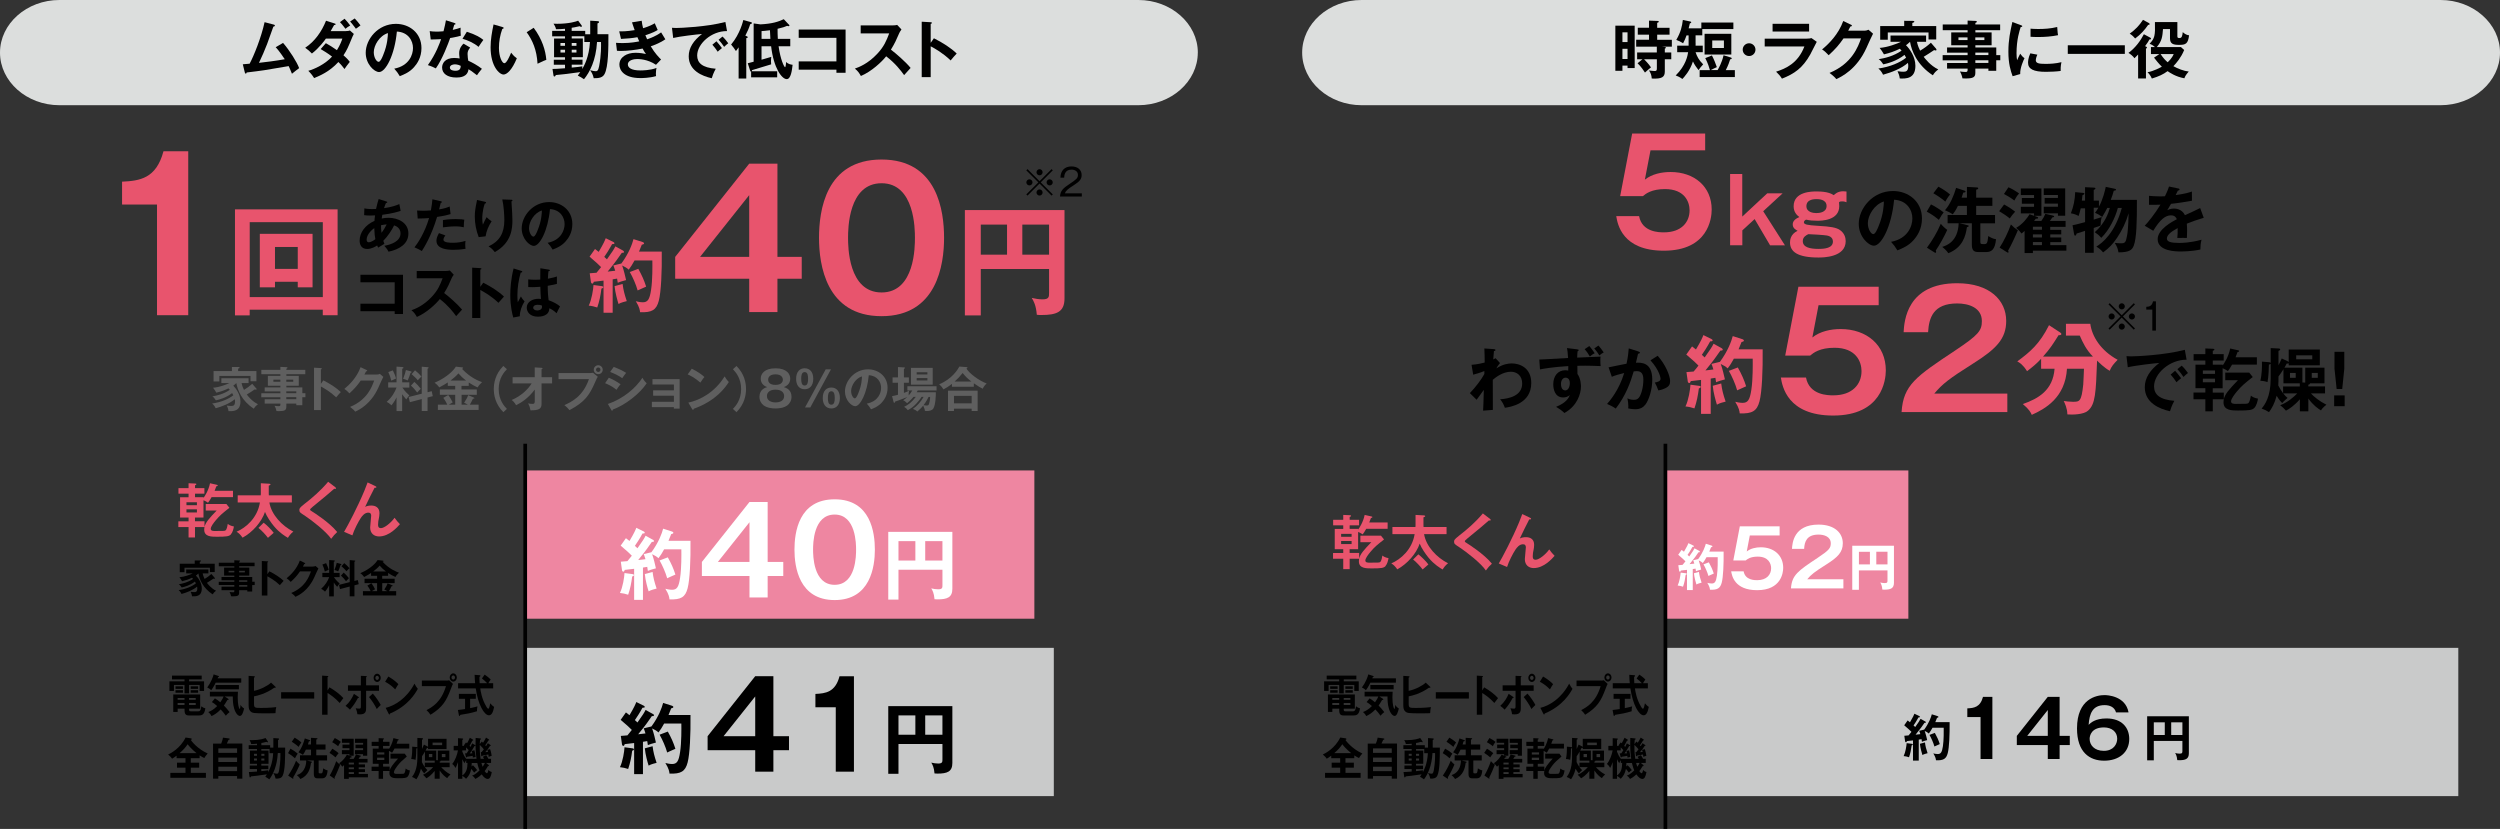 <?xml version="1.0" encoding="UTF-8"?><svg id="_レイヤー_1" xmlns="http://www.w3.org/2000/svg" viewBox="0 0 685.3 227.22"><rect x="0" y="0" width="685.3" height="227.22" fill="#333333" stroke="none"/><defs><style>.cls-1{fill:#e8546d;}.cls-2{fill:#5f5f5f;}.cls-3{fill:#ee86a1;}.cls-4{fill:none;stroke:#000;stroke-miterlimit:10;stroke-width:1.02px;}.cls-5{fill:#c9caca;}.cls-6{fill:#fff;}.cls-7{fill:#dcdedd;}</style></defs><path class="cls-7" d="M328.34,14.42c0,7.93-7.33,14.42-16.3,14.42H16.3C7.33,28.84,0,22.35,0,14.42S7.33,0,16.3,0h295.75c8.96,0,16.3,6.49,16.3,14.42Z"/><path d="M77.6,11.77c1.82,2.1,3.84,5.32,4.4,6.91-.1.07-1.49,1.11-1.97,1.54-.4-1.06-.73-1.73-.9-2.1-6.89,1.2-7.05,1.21-11.5,1.75-.07.24-.14.31-.28.31-.12,0-.21-.17-.24-.31l-.55-2.25c.29-.02,1.59-.12,1.87-.16,1.14-2.1,3.19-7.19,4.1-11.38l2.51.66c.19.05.31.12.31.24,0,.21-.19.29-.42.33-.28.76-1.45,4.1-1.71,4.76-.68,1.75-1.42,3.48-2.23,5.16,1.59-.16,4.87-.59,7.07-.99-1.54-2.29-2.08-2.86-2.49-3.29l2.04-1.2Z"/><path d="M89.33,11.84c.88.5,1.84,1.06,3.03,1.91.92-1.49,1.3-2.58,1.49-3.17h-4.52c-.29.43-1.85,2.58-3.83,4.09-.68-.69-1.02-.99-1.84-1.58,2.63-1.73,4.52-4.43,5.71-7.41l2.32.74c.21.07.31.1.31.21,0,.23-.31.23-.42.24-.28.52-.54.99-.94,1.66h4.12c.62,0,.92-.09,1.16-.17l1.07.94c-.1.17-.24.45-.36.73-1.26,3.05-1.51,3.65-2.48,5.13,1.09.94,1.45,1.44,1.73,1.8-.5.59-1.23,1.61-1.45,1.96-.43-.57-.9-1.18-1.68-1.92-2.44,2.67-5.14,3.79-6.65,4.4-.31-.5-.66-1.04-1.59-1.99,1.7-.47,4.57-1.78,6.51-3.9-1.23-.94-2.34-1.59-3.12-2.06l1.4-1.59ZM94.46,5.14c.48.5,1.07,1.2,1.54,1.85-.47.24-.92.57-1.3.9-.81-1.11-1.26-1.56-1.51-1.82l1.26-.94ZM97.23,5.05c.31.31,1.28,1.44,1.59,1.91-.19.16-1.09.78-1.26.92-1.04-1.37-1.16-1.52-1.58-1.99l1.25-.83Z"/><path d="M108.07,18.82c4.09-.78,5.14-3.83,5.14-5.65,0-2.01-1.3-4.36-4.42-4.52-.59,6.46-3.08,11.1-4.87,11.1-1.33,0-3.67-2.18-3.67-5.28,0-3.69,3.34-7.93,8.28-7.93,3.69,0,7,2.49,7,6.63,0,2.58-1.16,4.26-2.04,5.25-1.18,1.33-2.62,1.96-3.9,2.46-.52-.87-.85-1.32-1.52-2.06ZM102.46,14.32c0,1.47.78,2.63,1.32,2.63.5,0,.99-1.18,1.26-1.87,1.23-2.96,1.26-5.21,1.3-6.01-2.36.73-3.88,3.41-3.88,5.25Z"/><path d="M117.81,8.53c.5.07,1,.14,1.87.14.45,0,.92-.02,1.9-.1.38-1.42.52-2.29.66-3.01l2.32.73c.23.07.31.14.31.26,0,.19-.24.21-.35.21-.07.23-.36,1.23-.42,1.44,1.09-.24,1.61-.43,2.16-.62-.03.61-.02,1.58.05,2.22-.43.12-1.35.38-2.91.62-.47,1.37-2.13,5.8-3.93,8.33-.47-.24-1.18-.59-2.18-.9,2.22-3.07,3.29-6.13,3.62-7.12-.61.05-1.96.07-2.84.1l-.28-2.29ZM128.88,13.05c-.55.66-.71,1.11-.71,1.75,0,.71.12,1.47.19,1.84,1.06.47,2.7,1.37,3.74,2.22-.57.62-1.23,1.58-1.35,1.77-1.47-1.14-1.77-1.35-2.32-1.65-.26,2.23-2.49,2.27-3.36,2.27-2.42,0-3.88-1.09-3.88-2.74,0-1.11.78-2.62,3.33-2.62.61,0,1.16.09,1.47.14-.1-.81-.12-1.25-.12-1.51,0-1.32.87-2.3,1.21-2.55l1.8,1.07ZM124.65,17.64c-.55,0-1.33.26-1.33.88,0,.78,1.07.88,1.52.88,1.32,0,1.42-.73,1.46-1.35-.8-.42-1.54-.42-1.65-.42ZM127.98,8.71c2.68.88,3.67,1.56,4.52,2.23-.35.47-.88,1.2-1.32,1.91-1.26-1.09-3-1.82-4.4-2.23l1.19-1.91Z"/><path d="M137.69,7.39c.28.09.36.12.36.28,0,.21-.24.24-.36.26-.61,1.68-.92,3.43-.92,5.21,0,2.44.87,4.19,1.49,4.19s1.44-1.92,1.85-2.89c.29.38.78,1,1.56,1.54-1.28,3.15-2.7,4.45-3.64,4.45-1.14,0-3.55-2.25-3.55-7.46,0-2.13.36-4.12.81-6.27l2.39.69ZM146.3,7.62c2.36,3.19,3.24,6.23,3.46,8.78-.36.12-.76.28-2.41,1.07-.21-3.79-1.37-6.41-2.98-8.64l1.92-1.21Z"/><path d="M161.79,9.38v-3.71l1.99.12c.17.02.43.03.43.23,0,.23-.23.33-.43.4v2.96h3c0,3.62,0,8.99-1.07,10.93-.5.92-1.44,1.16-2.96,1.13-.23-.94-.42-1.39-.99-2.2.87.21,1.11.28,1.52.28.33,0,.71-.03.95-1.37.61-3.2.54-5.59.52-6.63h-1.09c-.31,5.04-1.99,8.26-3.58,10.2-.52-.4-1.11-.71-1.7-1,.31-.42.47-.64.68-.95-2.98.43-6.37.8-6.69.8-.12.26-.21.4-.4.4s-.23-.19-.26-.36l-.26-1.71c.59.02,1.47-.05,3.43-.19v-.97h-3.07v-1.37h3.07v-.68h-3v-5.13h3v-.61h-3.52v-1.49h3.52v-.57c-.99.09-1.52.12-2.46.12-.12-.68-.59-1.37-.69-1.52.31.02.55.03,1,.03,3.26,0,5.21-.61,5.75-.85l.92,1.25c.05.07.1.17.1.26,0,.12-.07.19-.19.19s-.28-.1-.4-.19c-.95.24-2.1.43-2.2.43v.85h3.71v.94h1.37ZM154.88,12.55v-.76h-1.25v.76h1.25ZM153.64,13.63v.78h1.25v-.78h-1.25ZM160.18,9.94h-3.46v.61h3.05v5.13h-3.05v.68h2.96v1.37h-2.96v.8c1.7-.17,2.1-.21,2.91-.35-.02.28-.03.47-.02.74.48-.85,1.87-3.24,2.11-7.4h-1.54v-1.58ZM158.02,12.55v-.76h-1.3v.76h1.3ZM156.72,13.63v.78h1.3v-.78h-1.3Z"/><path d="M175.9,5.69c.09.68.17,1.25.38,2.04,1.82-.54,2.7-1.06,3.2-1.35.38.9.49,1.14.81,1.84-.49.29-1.3.78-3.38,1.44.28.66.38.9.48,1.11.19-.07,2.08-.64,3.84-1.89.17.31,1,1.63,1.16,1.89-1.3.9-2.74,1.49-4,1.92,1.11,1.92,2.3,3.1,2.82,3.62l-1.39,1.45c-2.32-1.56-4.71-1.58-5.16-1.58-.78,0-2.55.26-2.55,1.47,0,.87.88,1.66,3.43,1.66.36,0,2.68,0,4.42-.69-.07.35-.17.9-.17,1.63,0,.26.03.43.05.61-1.84.54-3.83.54-4.33.54-4.42,0-5.72-2.13-5.72-3.69,0-2.04,2.01-3.24,4.42-3.24,1.26,0,2.29.21,2.86.33-.38-.52-.54-.76-.92-1.49-1.78.36-4.23.66-5.92.66-.16,0-.62,0-1.11-.05l-.26-2.18c.38.03,1.02.07,1.82.07,2.23,0,3.83-.33,4.55-.47-.09-.19-.43-.99-.5-1.14-1.3.26-3.01.4-4.5.47l-.49-2.08c.88.02,2.03.03,4.24-.33-.38-1.02-.54-1.54-.73-2.13l2.61-.43Z"/><path d="M199.28,8.52c-4.33-.02-8.17,3.53-8.17,6.7,0,2.03,1.42,3.34,5.09,3.62-.68,1.26-.94,2.08-1.09,2.61-2.63-.59-6.32-2.1-6.32-6.03,0-2.32,1.32-4.31,3.64-6.1-1.11.07-6.22.66-7.9,1.09l-.33-2.79c.33.03.66.05,1.13.05,1.18,0,8.4-.29,13.51-1.65l.45,2.48ZM196.39,11.31c.24.28,1.11,1.28,1.51,1.87-.43.31-1.06.9-1.16,1-.59-.87-.88-1.26-1.47-1.92l1.13-.95ZM198.05,10.02c.48.42,1.23,1.33,1.58,1.84-.38.26-.8.66-1.13.99-.54-.81-.87-1.23-1.52-1.96l1.07-.87Z"/><path d="M204.68,9.92c.24.1.29.17.29.28,0,.17-.19.23-.4.26v11.07h-2.1v-8.56c-.42.64-.59.83-.74,1.02-.21-.4-.99-1.42-1.32-1.78,2.48-2.91,3.33-6.6,3.34-6.72l2.08.57c.21.05.28.1.28.21,0,.23-.12.26-.47.38-.36,1.16-.74,1.96-1.33,3.12l.36.16ZM216.21,6.68c.07.07.19.21.19.29,0,.19-.17.21-.23.21-.14,0-.29-.05-.4-.09-.74.33-1.09.42-2.62.8,0,.55,0,1.91.07,2.77h3.41v2.03h-3.2c.48,3.58,1.52,5.73,1.78,5.73.17,0,.28-1.21.29-1.44.59.66,1.47.74,1.77.78-.17,1.52-.47,3.93-1.61,3.93-1.32,0-3.57-2.94-4.28-9.01h-2.63v3.69c1.16-.33,1.73-.49,2.68-.78-.03.28-.09.61-.09,1.18,0,.42.03.64.05.87-1.75.52-3.5,1.04-5.25,1.59,0,.19-.03.24-.1.31h7v1.66h-7.14v-1.59c-.19.02-.23-.09-.31-.36l-.61-1.91c.43-.1,1.18-.29,1.61-.42V6.42l1.85.26c3.31-.17,4.92-.73,6.41-1.42l1.33,1.42ZM208.76,10.66h2.42c-.03-.43-.1-1.87-.12-2.37-1.25.17-1.82.21-2.3.23v2.15Z"/><path d="M218.94,19.1v-2.27h10.34v-6.46h-10.34v-2.27h12.85v11.85h-2.51v-.85h-10.34Z"/><path d="M235.93,9.16v-2.2h8.8c.28,0,.92-.03,1.2-.14l1.18,1.26c-.35.45-.54.85-.66,1.11-.73,1.7-1.13,2.61-2.23,4.42,1.32.99,4.04,3.34,5.4,5.01-.61.66-1.58,1.73-1.78,1.97-.94-1.3-2.37-3.19-4.92-5.16-1.19,1.51-4,4.16-6.93,5.4-.54-.94-.83-1.33-1.65-2.03,1.04-.36,3.57-1.3,6.13-4.05,1.87-1.99,2.53-3.62,3.27-5.59h-7.81Z"/><path d="M256,10.49c2.42,1.21,4.8,2.75,6.25,4.19-.68.71-.92,1-1.66,1.89-2.11-2.03-4.26-3.24-5.47-3.88v8.45h-2.46V5.95l2.46.14c.17.02.33.03.33.19,0,.19-.23.24-.33.26v5.2l.88-1.25Z"/><path class="cls-2" d="M70.25,106.46c.07.07.09.15.09.24,0,.08-.07.12-.16.12-.13,0-.26-.07-.33-.09-.61.41-1.64,1.1-2.2,1.42.28.36,1.39,1.85,3.06,2.65-.56.44-.77.64-1.14,1.23-3.34-2.17-4.48-5.18-4.78-7.02-.38.37-.65.57-.85.72.75.73,1.97,2.41,1.97,4.3,0,2.75-2,2.72-3.28,2.66-.04-.53-.27-1.11-.46-1.52.54.09,1.07.11,1.21.11.5,0,1.05-.05,1.05-1.23,0-.29-.05-.49-.08-.62-1.39,1.21-3.51,2.01-5.22,2.48-.12-.28-.44-.87-.98-1.3,2.49-.34,4.56-1.26,5.81-2.26-.17-.33-.26-.49-.33-.6-1.64,1.31-3.59,1.8-4.45,1.99-.37-.54-.57-.82-.97-1.09,1.28-.21,3.07-.61,4.79-1.79-.12-.15-.21-.25-.36-.4-1.23.58-2.03.86-3.34,1.18-.3-.56-.53-.85-.9-1.35,1.7-.12,3.68-.89,4.49-1.28h-2.21v-1.31h7.46v1.31h-1.92c.16.81.49,1.54.66,1.87.95-.58,1.44-.94,2.26-1.67l1.1,1.27ZM70.29,101.71v2.81h-1.62v-1.47h-8.54v1.52h-1.59v-2.86h5.03v-1.1h1.8c.13.01.32.01.32.17,0,.11-.13.17-.42.28v.65h5.02Z"/><path class="cls-2" d="M83.72,107.79v1.09h-.85v2.2h-1.64v-.45h-2.74v.9c0,.9-.48,1.17-2.05,1.17-.29,0-.46-.01-.65-.03-.09-.5-.28-1.01-.53-1.44.36.05.77.11,1.15.11.23,0,.45-.03.45-.38v-.33h-4.3v-1.18h4.3v-.56h-5.23v-1.09h5.23v-.52h-4.3v-1.09h4.3v-.46h-3.43v-2.69h3.43v-.46h-5.22v-1.19h5.22v-.82l1.74.08c.07,0,.2.04.2.17,0,.11-.16.19-.3.24v.33h5.19v1.19h-5.19v.46h3.4v2.69h-3.4v.46h4.38v1.6h.85ZM76.85,104.64v-.56h-1.91v.56h1.91ZM78.48,104.08v.56h1.91v-.56h-1.91ZM81.22,107.79v-.52h-2.74v.52h2.74ZM81.22,109.43v-.56h-2.74v.56h2.74Z"/><path class="cls-2" d="M88.64,104.27c1.85.93,3.67,2.11,4.78,3.21-.52.54-.7.77-1.27,1.44-1.62-1.55-3.26-2.48-4.19-2.97v6.46h-1.88v-11.62l1.88.11c.13.01.25.03.25.15,0,.15-.17.19-.25.2v3.97l.68-.95Z"/><path class="cls-2" d="M103.22,102.68c.44,0,.68-.09.91-.2l.95.83c-.23.38-.93,1.95-1.36,2.93-2.07,4.6-5.32,6.12-6.34,6.6-.24-.3-.49-.6-1.42-1.3,4.73-1.96,5.99-5.5,6.61-7.23h-3.68c-.89,1.3-1.79,2.33-3.11,3.52-.6-.62-.78-.82-1.38-1.22,1.4-1.15,3.43-3.17,4.44-5.96l1.63.78c.07.03.19.08.19.2,0,.13-.24.17-.32.17-.16.32-.27.52-.45.87h3.34Z"/><path class="cls-2" d="M110.25,112.69h-1.55v-3.76c-.08.17-.6,1.25-1.39,2.17-.61-.57-.91-.75-1.31-.94,1.42-1.24,2.25-2.68,2.7-3.93h-2.29v-1.43h2.29v-4.3l1.6.11c.08,0,.29.01.29.2,0,.15-.19.21-.34.27v3.73h1.96v1.43h-1.91c.7,1.09,1.58,1.84,1.92,2.15-.4.44-.41.46-.85,1.1-.54-.61-.93-1.14-1.13-1.44v4.66ZM107.68,101.52c.27.53.72,1.55.89,2.23-.36.17-.94.42-1.31.6-.17-.79-.48-1.64-.82-2.36l1.24-.46ZM112.58,101.78c.08.03.24.07.24.2s-.16.2-.29.24c-.24.82-.49,1.42-.78,2.08-.53-.25-.69-.32-1.25-.46.45-1.1.62-1.76.77-2.41l1.31.36ZM118.34,107.23l.29,1.36-1.43.38v3.7h-1.59v-3.28l-3.26.86-.33-1.42,3.59-.91v-7.4l1.56.13c.11.01.32.03.32.16,0,.11-.16.2-.29.26v6.45l1.14-.29ZM113.58,104.68c.56.49,1.18,1.13,1.76,1.89-.29.26-.66.69-.98,1.03-.41-.58-1.13-1.4-1.71-1.89l.93-1.03ZM113.77,101.51c.53.42,1.28,1.11,1.75,1.72-.26.2-.69.68-.99,1.02-.41-.54-1.22-1.28-1.7-1.68l.94-1.06Z"/><path class="cls-2" d="M126.53,106.76h4.17v1.47h-4.17v2.7h1.72c-.53-.32-.81-.44-1.03-.53.58-.86.97-1.6,1.11-2.08l1.52.64c.12.05.19.09.19.17,0,.11-.07.16-.4.17-.27.66-.7,1.38-.86,1.63h2.42v1.44h-11.17v-1.44h2.58c-.12-.28-.45-1.01-1.1-1.87l1.36-.78c.42.52.95,1.42,1.23,2.03-.61.32-.69.37-1.09.62h1.77v-2.7h-4.21v-1.47h4.21v-.98h-2.03v-.95c-.4.28-1.05.69-2.32,1.36-.21-.26-.68-.86-1.3-1.28,3.63-1.55,5.34-3.58,5.83-4.41l1.79.21c.11.01.21.05.21.13,0,.17-.24.23-.33.24,2.25,2.46,4.68,3.38,5.51,3.68-.24.21-.95.89-1.19,1.43-.86-.34-1.66-.82-2.46-1.35v.94h-1.99v.98ZM127.78,104.32c-.98-.74-1.47-1.23-2.12-1.97-.61.75-1.54,1.48-2.17,1.97h4.29Z"/><path class="cls-2" d="M138.95,101.21c-.65.69-2.25,2.37-2.25,5.44s1.6,4.75,2.25,5.44l-.98.89c-2.19-2.2-2.61-4.68-2.61-6.33s.42-4.13,2.61-6.33l.98.89Z"/><path class="cls-2" d="M140.51,105.09v-1.7h6.07v-2.68l1.87.12c.16.01.27.05.27.15,0,.12-.15.19-.27.24v2.17h2.89v1.7h-2.89v5.64c0,1.31-.68,1.77-3.03,1.75-.19-.93-.24-1.11-.66-1.91.17.04.7.15,1.14.15.69,0,.69-.28.69-.99v-2.94c-1.85,2.48-3.79,3.62-5.11,4.29-.09-.16-.53-.93-1.21-1.44,2.57-1.06,4.52-2.97,5.47-4.54h-5.22Z"/><path class="cls-2" d="M161.64,102.27c.27,0,.66-.03.91-.09l1.32,1.1c-.21.29-.27.41-.77,1.55-1.48,3.39-2.75,5.38-7.01,7.6-.34-.48-.77-.89-1.38-1.38,1.83-.83,5.09-2.32,6.73-7.13h-8.33v-1.66h8.52ZM165.22,101.35c0,.68-.56,1.22-1.23,1.22s-1.23-.54-1.23-1.22.56-1.23,1.23-1.23,1.23.56,1.23,1.23ZM163.38,101.35c0,.33.26.61.61.61s.61-.28.61-.61-.28-.62-.61-.62-.61.28-.61.62Z"/><path class="cls-2" d="M166.89,103.54c1.03.4,2.7,1.38,3.22,1.8-.48.5-.95,1.25-1.11,1.51-1.25-1.05-2.7-1.64-3.13-1.81l1.02-1.5ZM166.63,110.74c4.27-1.46,7.64-4.38,9.47-7.18.15.26.42.78,1.17,1.51-2,2.99-5.96,5.97-9.26,7.19-.03.13-.07.32-.23.32-.09,0-.13-.07-.2-.19l-.95-1.66ZM168.22,100.58c1.42.53,2.34.97,3.42,1.62-.26.29-.86,1.15-1.07,1.47-1.02-.73-2.17-1.28-3.32-1.71l.98-1.38Z"/><path class="cls-2" d="M178.69,111.6v-1.46h6.04v-1.67h-5.69v-1.47h5.69v-1.6h-5.87v-1.47h7.44v8.08h-1.58v-.41h-6.04Z"/><path class="cls-2" d="M189.62,101.06c1.95.98,2.85,1.72,3.47,2.28-.28.32-.48.58-1.1,1.54-1.56-1.36-2.85-1.97-3.48-2.25l1.11-1.56ZM188.68,110.37c3.18-.68,7.23-2.78,9.95-7.19.48.75.64,1.01,1.15,1.55-.86,1.32-3.35,5.07-9.6,7.32-.03.13-.04.29-.23.29-.09,0-.17-.11-.24-.23l-1.03-1.75Z"/><path class="cls-2" d="M200.91,112.09c.65-.69,2.25-2.37,2.25-5.44s-1.6-4.75-2.25-5.44l.98-.89c2.19,2.2,2.61,4.68,2.61,6.33s-.42,4.13-2.61,6.33l-.98-.89Z"/><path class="cls-2" d="M216.97,108.77c0,1.06-.53,1.89-1.13,2.34-.98.72-2.29.86-3.26.86-.85,0-2.26-.12-3.27-.86-.61-.46-1.13-1.28-1.13-2.34,0-2.01,1.62-2.52,2.11-2.66-.48-.19-1.76-.7-1.76-2.33,0-1.28.98-2.82,4.08-2.82s4.01,1.63,4.01,2.82c0,1.63-1.29,2.15-1.76,2.33.58.19,2.11.65,2.11,2.66ZM210.23,108.56c0,1.34,1.28,1.75,2.36,1.75s2.36-.38,2.36-1.75c0-.82-.58-1.75-2.36-1.75s-2.36.93-2.36,1.75ZM210.56,104.09c0,.49.28,1.42,2.01,1.42,1.88,0,2.03-1.09,2.03-1.42,0-.17-.04-1.48-2.03-1.48s-2.01,1.3-2.01,1.48Z"/><path class="cls-2" d="M222.93,103.83c0,1.89-.97,2.87-2.36,2.87-1.59,0-2.34-1.26-2.34-2.82,0-2.09,1.1-2.93,2.34-2.93,1.42,0,2.36,1.02,2.36,2.87ZM219.63,103.83c0,.81.07,1.85.94,1.85s.94-1.07.94-1.85-.07-1.84-.94-1.84-.94,1.06-.94,1.84ZM227.78,101.25l-5.66,10.44h-1.44l5.66-10.44h1.44ZM230.23,109.1c0,1.88-.97,2.87-2.34,2.87-1.59,0-2.36-1.27-2.36-2.83,0-2.09,1.1-2.91,2.36-2.91,1.4,0,2.34,1.01,2.34,2.87ZM226.94,109.1c0,.79.07,1.84.94,1.84s.94-1.06.94-1.84-.08-1.85-.94-1.85-.94,1.07-.94,1.85Z"/><path class="cls-2" d="M237.6,110.64c3.13-.6,3.93-2.93,3.93-4.32,0-1.54-.99-3.34-3.38-3.46-.45,4.94-2.36,8.49-3.72,8.49-1.02,0-2.81-1.67-2.81-4.04,0-2.82,2.56-6.07,6.33-6.07,2.82,0,5.35,1.91,5.35,5.07,0,1.97-.89,3.26-1.56,4.01-.9,1.02-2,1.5-2.98,1.88-.4-.66-.65-1.01-1.17-1.58ZM233.31,107.19c0,1.13.6,2.01,1.01,2.01.38,0,.75-.9.97-1.43.94-2.26.97-3.99.99-4.6-1.8.56-2.97,2.61-2.97,4.01Z"/><path class="cls-2" d="M250.4,108.8c-.23.28-.87,1.03-1.75,1.72-.45-.46-.7-.64-1.07-.78.6-.42.89-.69,1.14-.93-1.67.72-3.17,1.21-3.38,1.28-.03.17-.04.34-.21.34-.13,0-.16-.17-.2-.3l-.4-1.55c.41-.05.53-.08,1.62-.36v-3.31h-1.48v-1.46h1.48v-2.83l1.63.09c.16.01.29.01.29.16,0,.09-.07.16-.29.24v2.34h1.36v1.46h-1.36v2.79c.66-.24.85-.3,1.44-.61-.16.46-.15,1.15-.13,1.31.34-.38.62-.77.99-1.36h-1.35v-1.15h8v1.15h-5.17c-.08.17-.15.27-.28.49h5.25c-.01.77-.03,3.38-.69,4.45-.36.58-1.19.69-1.81.69-.17,0-.29-.01-.49-.03-.04-.42-.23-.91-.48-1.46-.49.64-.98,1.09-1.63,1.64-.26-.29-.45-.41-1.18-.75.99-.65,2.16-1.88,2.93-3.28h-.56c-.44.73-1.06,1.44-1.5,1.91-.82.87-1.3,1.18-2.28,1.73-.36-.45-.49-.58-1.01-.91,1.1-.5,2.16-1.3,3.21-2.73h-.65ZM255.67,105.44h-5.96v-4.6h5.96v4.6ZM254.22,102.65v-.61h-2.94v.61h2.94ZM251.28,103.64v.65h2.94v-.65h-2.94ZM254.54,108.8c-.13.29-.57,1.21-1.38,2.28.16.03.64.08.87.08.36,0,.53-.08.65-.5.05-.2.29-1.02.29-1.85h-.44Z"/><path class="cls-2" d="M266.94,106.01h-6v-.79c-.91.73-1.64,1.17-2.32,1.52-.36-.61-.54-.81-1.17-1.4,3.59-1.48,5.09-4.08,5.54-4.86l1.95.15c.08,0,.26.01.26.16,0,.09-.13.17-.28.25.85,1.39,3.46,3.3,5.54,4.08-.42.38-.86.91-1.07,1.44-.62-.3-1.27-.66-2.45-1.5v.95ZM261.5,112.03v.64h-1.63v-5.59h8.12v5.59h-1.64v-.64h-4.85ZM266.35,110.57v-2.05h-4.85v2.05h4.85ZM266.28,104.58c-1.11-.85-1.63-1.38-2.4-2.34-.89,1.09-1.21,1.47-2.19,2.34h4.58Z"/><path class="cls-1" d="M51.6,86.41h-8.56v-30.34h-9.58v-6.27c4.79-.23,9.35-.8,11.35-8.33h6.79v44.95Z"/><path class="cls-1" d="M68.44,84.9v1.55h-4.03v-29.06h28.13v29.02h-4.06v-1.52h-20.04ZM88.49,81.44v-20.54h-20.04v20.54h20.04ZM75.38,77.24v1.52h-4.16v-14.66h14.46v14.66h-4.06v-1.52h-6.24ZM81.62,73.71v-6.01h-6.24v6.01h6.24Z"/><path class="cls-1" d="M165.02,78.45c.18.02.35.11.35.26,0,.22-.24.31-.51.42-.24,1.87-.53,3.38-1.14,5.16-.77-.26-1.52-.44-2.33-.51.81-1.67,1.23-4.42,1.3-5.65l2.33.31ZM170.8,68.7c.13.07.26.22.26.37,0,.24-.31.24-.62.24-.24.31-1.21,1.71-1.41,2-.37.51-1.12,1.52-2.46,3.14.33-.02,1.76-.22,2.07-.24-.29-.97-.42-1.25-.51-1.45l2.2-.53c2.07-2.81,2.97-5.32,3.32-6.68l2.55.81c.18.07.35.2.35.35,0,.22-.35.33-.62.37-.42,1.08-.62,1.49-.77,1.89h6.24c.07,5.45-.18,11.03-.81,13.47-.66,2.53-1.89,3.27-5.14,3.14-.04-.48-.13-1.34-1.16-3.01.33.09,1.19.29,1.89.29,1.36,0,1.89-.73,2.29-3.41.42-2.72.37-6.7.35-8.06h-4.88c-.66,1.16-.88,1.58-1.6,2.53-.44-.44-1.14-.83-1.8-1.14.48,1.36.86,3.01,1.08,4-1.25.33-1.65.46-2.29.73-.04-.31-.07-.55-.18-1.14l-1.21.2v9.16h-2.5v-8.81c-.42.04-2.29.26-2.66.31-.07.26-.22.51-.4.51-.24,0-.37-.26-.4-.46l-.33-2.37c.73-.07,1.08-.09,1.87-.15.53-.62.92-1.1,1.25-1.54-.83-.86-1.08-1.05-3.16-2.86l1.49-2.11c.59.44.75.59,1.01.79,1.36-2.29,1.71-3.16,1.93-3.74l2.13,1.05c.15.07.26.2.26.33,0,.2-.2.24-.64.24-.77,1.43-1.69,2.86-2.15,3.49.13.11.29.24.73.68,1.58-2.22,1.89-2.72,2.31-3.56l2.11,1.16ZM170.67,77.84c.2,1.63.51,2.81,1.14,4.7-.31.09-1.6.37-2.26.79-.29-.92-.92-3.1-1.08-4.9l2.2-.59ZM174.97,73.69c.99,1.78,1.6,3.14,2.15,4.88-1.67.73-1.98.88-2.33,1.05-.46-1.67-1.34-3.63-2.15-5.05l2.33-.88Z"/><path class="cls-1" d="M213.11,70.42h6.66v5.99h-6.66v9.14h-7.74v-9.14h-20.29v-5.99l20.29-25.55h7.74v25.55ZM205.37,70.42v-16.93l-13.47,16.93h13.47Z"/><path class="cls-1" d="M258.79,65.2c0,7.28-1.91,21.47-17.14,21.47s-17.14-14.14-17.14-21.47,1.75-21.47,17.14-21.47,17.14,14.2,17.14,21.47ZM232.47,65.2c0,2.22,0,14.97,9.19,14.97s9.14-12.75,9.14-14.97,0-14.97-9.14-14.97-9.19,12.54-9.19,14.97Z"/><path class="cls-1" d="M268.85,73.74v12.71h-4.36v-28.86h27.31v24.24c0,3.7-2.18,4.52-6.34,4.52-.53,0-.76,0-1.25-.07-.23-2.67-.86-3.73-1.39-4.62.96.23,1.98.4,2.97.4,1.78,0,1.78-.73,1.78-1.78v-6.54h-18.72ZM276.05,61.56h-7.2v8.25h7.2v-8.25ZM280.24,69.81h7.33v-8.25h-7.33v8.25Z"/><path d="M99.85,57.12c.35.06.93.19,2.19.19.09,0,.55,0,1.04-.03.3-1.37.52-2.08.72-2.72l2.09.66c.13.03.27.09.27.2,0,.17-.2.2-.36.24-.14.31-.3.68-.53,1.4,2.27-.31,3.59-.85,4.2-1.12l.35,1.87c-.66.22-2.3.74-5.02,1.07-.03.16-.16.88-.17,1.02.63-.13,1.23-.2,1.86-.2,2.69,0,5.46,1.38,5.46,4.31,0,2.77-2.34,4.33-5.44,4.99-.14-.28-.38-.76-1.16-1.62,1.98-.36,4.44-1.27,4.44-3.4,0-.33-.06-1.67-1.76-2.2-.55,1.2-1.78,3.08-2.96,4.23.13.39.2.6.3.83-.47.3-1.26.77-1.73,1.05-.13-.25-.14-.3-.25-.6-.42.28-1.54.96-2.75.96-1.71,0-2.06-1.38-2.06-2.3,0-2.19,1.54-4.29,4.07-5.4.02-.39.05-.82.16-1.51-.27.02-1.12.05-1.32.05-.77,0-1.18-.05-1.67-.11l.06-1.87ZM102.59,62.53c-.47.33-2.09,1.64-2.09,3.16,0,.31.09.72.58.72.77,0,1.75-.79,1.81-.85-.13-.65-.24-1.43-.3-3.04ZM104.57,63.82c.55-.69,1.09-1.6,1.42-2.3-.31.02-.82.05-1.54.22-.02.57.02,1.2.13,2.08Z"/><path d="M120.82,55.15c.22.05.3.11.3.22,0,.03,0,.2-.31.24-.08.28-.38,1.54-.44,1.79,1.56-.25,2.25-.53,2.89-.8l.25,2.09c-.83.25-1.67.47-3.7.77-1.51,5.14-3.57,8.42-4.18,9.36-.65-.41-.91-.52-2.01-1.02.85-1.04,2.85-4.06,4-8.02-.96.09-1.64.09-3.12.13l-.17-2.2c.39.03.88.06,1.54.06.3,0,1.18,0,2.25-.09.25-1.42.35-2.27.41-3.05l2.3.53ZM122.09,64.56c-.28.33-.53.72-.53,1.16,0,.83,1.92.83,2.64.83,1.18,0,2.28-.17,3.41-.52-.05.27-.08.61-.08,1.07,0,.5.05.83.09,1.1-1.42.24-2.55.28-3.29.28-1.48,0-4.69-.13-4.69-2.47,0-.65.19-1.18.69-2.11l1.75.65ZM121.42,60.33c1.56-.28,3.13-.28,3.52-.28,1.35,0,2,.11,2.33.17-.08.63-.13,1.15-.14,2.08-.5-.11-1.12-.25-2.31-.25-1.26,0-2.86.2-3.4.27v-1.98Z"/><path d="M132.82,55.28c.25.06.42.09.42.27,0,.19-.2.24-.36.27-.68,2.01-.68,3.73-.68,4.07,0,.85.09,1.27.17,1.7.3-.69.58-1.29,1.02-2.06.52.5.76.72,1.37,1.13-.82,1.26-1.43,2.64-1.65,4.12l-1.89.22c-.69-1.79-1.07-3.7-1.07-5.63,0-1.31.16-2.33.5-3.95.08-.35.09-.42.11-.61l2.04.47ZM140.09,54.74c.24.02.38.03.38.22,0,.17-.16.2-.27.24.02.52.17,2.78.2,3.26.03.44.06,1.15.06,1.94,0,1.98-.11,6.1-4.83,8.7-.65-.83-1.09-1.2-1.71-1.57,3.05-1.4,4.33-3.67,4.33-7.21,0-1.2-.17-4.09-.57-5.65l2.41.08Z"/><path d="M150.1,66.56c3.71-.71,4.67-3.48,4.67-5.13,0-1.82-1.18-3.96-4.01-4.11-.54,5.87-2.8,10.08-4.42,10.08-1.21,0-3.33-1.98-3.33-4.8,0-3.35,3.04-7.21,7.52-7.21,3.35,0,6.36,2.27,6.36,6.03,0,2.34-1.05,3.87-1.86,4.77-1.07,1.21-2.38,1.78-3.54,2.23-.47-.79-.77-1.2-1.38-1.87ZM145.01,62.47c0,1.34.71,2.39,1.2,2.39.46,0,.9-1.07,1.15-1.7,1.12-2.69,1.15-4.74,1.18-5.46-2.14.66-3.52,3.1-3.52,4.77Z"/><path d="M98.8,85.31v-2.06h9.39v-5.87h-9.39v-2.06h11.67v10.76h-2.28v-.77h-9.39Z"/><path d="M114.23,76.28v-2h7.99c.25,0,.83-.03,1.09-.13l1.07,1.15c-.31.41-.49.77-.6,1.01-.66,1.54-1.02,2.38-2.03,4.01,1.2.9,3.67,3.04,4.91,4.55-.55.6-1.43,1.57-1.62,1.79-.85-1.18-2.16-2.89-4.47-4.69-1.09,1.37-3.63,3.78-6.29,4.91-.49-.85-.75-1.21-1.49-1.84.94-.33,3.24-1.18,5.57-3.68,1.7-1.81,2.3-3.29,2.97-5.08h-7.09Z"/><path d="M132.46,77.49c2.2,1.1,4.36,2.5,5.68,3.81-.61.65-.83.91-1.51,1.71-1.92-1.84-3.87-2.94-4.97-3.52v7.68h-2.23v-13.8l2.23.13c.16.02.3.03.3.17,0,.17-.2.22-.3.24v4.72l.8-1.13Z"/><path d="M142.98,74.27c.13.05.19.11.19.22,0,.17-.24.22-.44.25-.58,2.03-.9,4.14-.9,6.25,0,.93.05,1.38.11,1.86.14-.25.72-1.37.85-1.59.13.24.39.71,1.01,1.34-.8,1.29-1.32,2.72-1.31,4.09l-1.79.35c-.22-.77-.82-2.91-.82-6.21,0-1.65.17-4.4.91-7.24l2.19.69ZM150.51,73.92c.17.03.22.11.22.2,0,.16-.22.2-.38.22-.05.36-.11.79-.16,2.06,1.4-.25,2-.46,2.47-.61v2.03c-1.27.31-2.06.44-2.52.52,0,1.7.14,3.35.24,3.95,1.35.47,2.5,1.13,3.13,1.7-.24.41-.82,1.62-.93,1.87-.94-.88-1.54-1.15-2-1.35,0,2.16-2.42,2.3-3.11,2.3-2.28,0-3.08-1.4-3.08-2.47,0-1.57,1.54-2.44,3.24-2.44.28,0,.47.03.66.05-.05-.61-.16-1.95-.17-3.34-.96.08-1.76.11-2.23.11s-.75-.02-1.09-.03v-2.11c.49.05,1.04.11,1.95.11.65,0,1.07-.03,1.35-.05,0-.14.02-2.75.02-3.11l2.39.39ZM147.43,83.55c-.98,0-1.27.44-1.27.79,0,.44.46.76,1.1.76.11,0,1.32-.02,1.32-.99,0-.11-.02-.22-.03-.35-.22-.09-.52-.2-1.12-.2Z"/><path d="M281.66,53.62l-.33-.33,3.31-3.3-3.31-3.3.33-.33,3.3,3.31,3.3-3.31.33.33-3.31,3.3,3.31,3.3-.33.33-3.3-3.31-3.3,3.31ZM283.03,49.99c0,.46-.38.84-.84.84s-.85-.38-.85-.84.39-.84.85-.84.84.39.84.84ZM285.8,47.22c0,.45-.37.84-.84.84s-.84-.39-.84-.84.39-.85.84-.85.84.39.84.85ZM285.8,52.76c0,.46-.37.85-.84.85s-.84-.39-.84-.85.39-.84.84-.84.84.39.84.84ZM288.58,49.99c0,.46-.38.84-.85.84s-.84-.38-.84-.84.39-.84.84-.84.85.39.85.84Z"/><path d="M296.55,52.99v.88h-5.98c.07-1.64.99-2.34,2.47-3.34,2-1.35,2.44-1.65,2.44-2.59,0-1.05-.93-1.44-1.78-1.44-1.88,0-1.96,1.65-1.99,2.21h-1.03c.05-1.97,1.18-3.09,3.04-3.09,1.59,0,2.78.85,2.78,2.36,0,1.04-.45,1.71-2.11,2.76-1.87,1.18-2.24,1.59-2.48,2.25h4.64Z"/><path class="cls-1" d="M63.3,146.48c-.51.55-1.17.65-3.88.65-1.45,0-3.44,0-3.44-1.92,0-.26.03-.55.08-.73h-2.61v2.85h-1.76v-2.85h-2.8v-1.58h2.8v-1.03h-2.33v-5.56h2.33v-.98h-2.77v-1.52h2.77v-1.34l1.86.08c.13,0,.28.05.28.18,0,.18-.28.26-.37.29v.78h2.57v1.52h-2.57v.98h2.33v.18c.23-.31,1.37-1.94,1.78-4.01l1.87.42c.13.03.24.07.24.18,0,.18-.23.21-.38.23-.21.62-.33.9-.47,1.24h5.04v1.74h-5.87c-.46.85-.72,1.17-.98,1.53-.49-.37-1.09-.62-1.24-.68v4.73h-2.33v1.03h2.61v1.56c.28-1.25,1.35-2.43,3.34-4.5h-3v-1.79h5.66l.83,1.04c-1.96,1.55-2.58,2.04-3.73,3.41-.57.68-1.39,1.74-1.39,2.35,0,.57.64.6,1.17.6,2.59,0,2.66-.03,2.85-.15.41-.24.57-1.35.65-1.81.24.2.68.54,1.68.72-.1.65-.36,1.65-.83,2.15ZM53.98,137.68h-2.87v.8h2.87v-.8ZM53.98,139.62h-2.87v.85h2.87v-.85Z"/><path class="cls-1" d="M80,135.77v1.96h-6.16c.54,3.37,3.52,6.47,6.57,7.99-.8.62-1.24,1.3-1.48,1.71-.67-.39-2.31-1.35-3.85-3.21-.78-.93-1.97-2.64-2.44-3.89-.91,2.75-3.41,5.57-6.14,7.06-.68-.93-1.03-1.25-1.65-1.63,2.61-1.12,5.72-3.81,6.4-8.02h-6.09v-1.96h6.31c.02-.08.03-.38.03-.51v-2.8l2.3.13c.18.02.34.06.34.2,0,.15-.05.16-.47.33v2.15c0,.21.02.33.02.51h6.32ZM72.28,143.29c.7.52,2.13,1.89,2.75,2.77-.21.16-1.25,1.06-1.58,1.37-.54-.75-1.79-2.1-2.61-2.72l1.43-1.42Z"/><path class="cls-1" d="M91.91,133.57c.1.07.2.16.2.26,0,.07-.03.18-.21.18-.05,0-.15-.02-.29-.03-.65.62-3.52,3-5.88,4.92-.7.59-.72.68-.72.78,0,.2.15.29.64.59.26.16,4.61,2.88,6.78,5.57-.73.65-.99.99-1.65,1.86-1.39-2.04-5.38-5.12-7.07-6.23-1.48-.96-1.65-1.06-1.65-1.68,0-.36.03-.59,1.39-1.65,2.07-1.6,4.4-3.57,6.5-6.08l1.97,1.5Z"/><path class="cls-1" d="M102.93,133.28c.11.05.24.11.24.26,0,.2-.21.18-.49.16-.55,1.03-2.13,4.22-2.59,5.25.49-.29,1.14-.37,1.71-.37,1.04,0,2.22.46,2.22,2.09,0,.54-.1,1.11-.15,1.35-.13.59-.23,1.11-.23,1.76,0,.39,0,.99.8.99.9,0,2.72-1.42,3.72-2.84.34.51.98,1.29,1.47,1.76-.65.75-2.92,3.36-5.72,3.36-1.29,0-2.44-.77-2.44-2.46,0-.51.28-2.75.28-3.21s-.16-.86-.78-.86c-1.01,0-1.69.91-2.07,1.47-.65.96-1.86,3.29-2.3,4.76l-2.28-.96c1.04-1.74,3.75-6.89,5.59-11.33.15-.34.73-1.91.86-2.22l2.17,1.04Z"/><path d="M58.83,158.4c.05.05.08.12.08.19,0,.06-.05.1-.13.1-.11,0-.22-.05-.27-.08-.5.33-1.34.9-1.79,1.16.23.29,1.13,1.51,2.5,2.16-.45.36-.63.52-.93,1-2.72-1.77-3.65-4.22-3.9-5.73-.31.3-.53.46-.69.58.62.59,1.61,1.97,1.61,3.51,0,2.25-1.63,2.21-2.68,2.17-.03-.43-.22-.91-.38-1.24.44.08.88.09.98.09.41,0,.85-.04.85-1,0-.24-.04-.4-.06-.51-1.13.98-2.86,1.64-4.26,2.02-.1-.23-.36-.71-.8-1.06,2.03-.28,3.72-1.03,4.74-1.85-.14-.27-.22-.4-.27-.49-1.34,1.07-2.93,1.47-3.63,1.62-.3-.44-.46-.67-.79-.89,1.05-.17,2.51-.5,3.91-1.46-.1-.12-.17-.21-.29-.32-1,.48-1.65.7-2.72.96-.25-.45-.43-.69-.73-1.1,1.38-.1,3-.72,3.66-1.05h-1.8v-1.07h6.08v1.07h-1.57c.13.66.4,1.25.54,1.52.78-.48,1.18-.77,1.85-1.36l.9,1.04ZM58.86,154.53v2.29h-1.32v-1.2h-6.97v1.24h-1.3v-2.33h4.11v-.9h1.47c.11.01.26.01.26.14,0,.09-.11.14-.35.23v.53h4.09Z"/><path d="M69.82,159.48v.89h-.69v1.79h-1.34v-.37h-2.24v.73c0,.73-.39.95-1.67.95-.24,0-.38-.01-.53-.02-.08-.41-.23-.82-.43-1.18.29.04.63.09.94.09.18,0,.37-.02.37-.31v-.27h-3.51v-.96h3.51v-.45h-4.27v-.89h4.27v-.42h-3.51v-.89h3.51v-.38h-2.8v-2.19h2.8v-.38h-4.26v-.97h4.26v-.67l1.42.06c.05,0,.16.03.16.14,0,.09-.13.15-.25.19v.27h4.23v.97h-4.23v.38h2.78v2.19h-2.78v.38h3.58v1.31h.69ZM64.23,156.91v-.45h-1.56v.45h1.56ZM65.56,156.46v.45h1.56v-.45h-1.56ZM67.79,159.48v-.42h-2.24v.42h2.24ZM67.79,160.82v-.45h-2.24v.45h2.24Z"/><path d="M73.85,156.61c1.51.76,2.99,1.72,3.9,2.61-.42.44-.57.63-1.04,1.18-1.32-1.26-2.66-2.02-3.41-2.42v5.27h-1.53v-9.47l1.53.09c.11.01.21.02.21.12,0,.12-.14.15-.21.16v3.24l.55-.78Z"/><path d="M85.75,155.31c.36,0,.55-.08.75-.16l.78.68c-.18.31-.76,1.59-1.11,2.39-1.69,3.75-4.34,4.99-5.17,5.38-.19-.25-.4-.49-1.16-1.06,3.86-1.6,4.88-4.48,5.39-5.9h-3c-.72,1.06-1.46,1.9-2.54,2.87-.49-.51-.64-.67-1.12-.99,1.15-.94,2.8-2.58,3.62-4.86l1.33.64c.05.02.15.06.15.16,0,.11-.19.14-.26.14-.13.26-.22.42-.37.71h2.72Z"/><path d="M91.49,163.48h-1.26v-3.07c-.06.14-.49,1.02-1.13,1.77-.5-.46-.75-.62-1.07-.77,1.16-1.02,1.84-2.18,2.2-3.21h-1.87v-1.17h1.87v-3.51l1.31.09c.06,0,.24.01.24.16,0,.12-.15.17-.28.22v3.05h1.6v1.17h-1.56c.57.89,1.29,1.5,1.57,1.75-.32.36-.33.38-.69.9-.44-.5-.76-.93-.92-1.18v3.8ZM89.39,154.37c.22.43.58,1.26.72,1.81-.29.14-.77.35-1.07.49-.14-.65-.39-1.34-.67-1.92l1.02-.38ZM93.39,154.58c.06.02.19.05.19.16s-.13.16-.24.19c-.19.67-.4,1.16-.64,1.7-.43-.21-.56-.26-1.02-.38.37-.9.51-1.44.63-1.97l1.07.29ZM98.09,159.03l.24,1.11-1.17.31v3.01h-1.3v-2.68l-2.66.7-.27-1.16,2.93-.75v-6.04l1.27.11c.09.01.26.02.26.13,0,.09-.13.16-.24.22v5.26l.93-.24ZM94.21,156.95c.45.4.96.92,1.44,1.54-.24.22-.54.56-.8.84-.33-.48-.92-1.15-1.39-1.54l.76-.84ZM94.36,154.36c.43.35,1.05.91,1.43,1.4-.22.16-.56.55-.81.83-.33-.44-.99-1.05-1.38-1.37l.77-.86Z"/><path d="M104.78,158.64h3.4v1.2h-3.4v2.2h1.4c-.43-.26-.66-.36-.84-.43.48-.7.79-1.31.91-1.7l1.24.52c.1.04.15.08.15.14,0,.09-.05.13-.32.14-.22.54-.57,1.12-.7,1.33h1.98v1.18h-9.11v-1.18h2.11c-.1-.23-.37-.82-.9-1.52l1.11-.64c.35.42.78,1.16,1,1.65-.5.26-.56.3-.89.51h1.45v-2.2h-3.44v-1.2h3.44v-.8h-1.65v-.78c-.32.23-.85.56-1.89,1.11-.17-.22-.55-.7-1.06-1.05,2.96-1.26,4.35-2.92,4.75-3.6l1.46.17c.09.01.17.04.17.11,0,.14-.19.18-.27.19,1.84,2.01,3.81,2.75,4.49,3-.19.17-.78.72-.97,1.17-.7-.28-1.35-.67-2.01-1.1v.77h-1.62v.8ZM105.8,156.65c-.8-.6-1.2-1-1.73-1.61-.5.62-1.25,1.21-1.77,1.61h3.5Z"/><path d="M51.83,186.76h4.11v2.63h-1.22v-1.63h-2.89v2.31h-1.25v-2.31h-2.9v1.63h-1.24v-2.63h4.14v-.53h-3.43v-1.04h8.14v1.04h-3.46v.53ZM51.82,194.46c0,.49.14.53.63.53h1.78c.44,0,.8-.01.97-1.38.42.34.6.42,1.09.56-.26,1.86-1.03,1.96-1.92,1.96h-2.3c-.77,0-1.48,0-1.48-1.39v-.48h-1.89v.9h-1.21v-4.8h7.38v3.9h-3.04v.21ZM50.15,188.13v.71h-2.04v-.71h2.04ZM50.15,189.2v.7h-2.04v-.7h2.04ZM50.58,191.34h-1.89v.49h1.89v-.49ZM50.58,192.71h-1.89v.54h1.89v-.54ZM51.82,191.83h1.83v-.49h-1.83v.49ZM51.82,193.25h1.83v-.54h-1.83v.54ZM54.3,188.13v.71h-2.03v-.71h2.03ZM54.3,189.2v.7h-2.03v-.7h2.03Z"/><path d="M66.13,185.94v1.2h-7.01c-.56,1.19-1.01,1.78-1.22,2.07-.23-.24-.41-.4-1.09-.76.98-1.3,1.61-2.93,1.75-3.59l1.28.42c.08.02.19.06.19.17s-.12.15-.25.17c-.03.1-.08.24-.13.33h6.49ZM58.9,191.43c.57.33.91.6,1.49,1.08.53-.73.79-1.28.91-1.6h-3.77v-1.3h7.69c-.03.6-.06,1.34-.06,1.58,0,1.93.35,3.13.54,3.13.16,0,.22-.84.24-1.12.19.37.45.68.98,1.01-.24.94-.53,2.04-1.16,2.04-.48,0-1.17-.66-1.57-2.02-.36-1.21-.37-2.33-.38-3.32h-2.24l.94.61c.05.04.16.11.16.23,0,.13-.18.13-.33.11-.56.95-.74,1.22-.97,1.54.45.46.99,1.04,1.56,1.8-.39.29-.74.64-1.03.99-.59-.82-.84-1.12-1.41-1.72-1.01,1.05-1.8,1.49-2.51,1.82-.12-.24-.26-.55-.89-1.11.7-.27,1.48-.66,2.45-1.64-.65-.59-1.07-.86-1.46-1.09l.83-1.01ZM65.49,188.96h-6.38v-1.19h6.38v1.19Z"/><path d="M75.52,188.24c.05.05.08.1.08.15,0,.1-.09.15-.23.15-.04,0-.12-.01-.19-.02-2.25,1.61-4.6,2.2-5.55,2.36v1.99c0,1.14.16,1.19,1.96,1.19.34,0,2.42,0,4.13-.23-.14.61-.16.84-.2,1.66-.28.02-.55.05-2.17.05-3.84,0-4.25,0-4.82-.7-.24-.29-.38-.68-.38-1.61v-7.96l1.52.1c.11.01.2.05.2.15,0,.12-.1.17-.25.24v3.61c1.75-.33,3.79-1.38,4.68-2.25l1.21,1.14Z"/><path d="M86.13,189.75v1.74h-9.07v-1.74h9.07Z"/><path d="M90.32,188.41c1.47.86,2.91,1.94,3.8,2.96-.41.5-.56.71-1.01,1.33-1.28-1.43-2.59-2.29-3.32-2.74v5.96h-1.49v-10.72l1.49.1c.1.01.2.02.2.13,0,.13-.14.17-.2.18v3.67l.54-.88Z"/><path d="M98.24,191.02c.07.05.14.12.14.2,0,.13-.14.13-.27.12-.8,1.47-1.16,1.98-2.18,3.19-.34-.35-.77-.73-1.21-1.04,1.14-1.01,1.84-2.21,2.3-3.3l1.22.83ZM98.91,185.26l1.4.06c.12,0,.23.01.23.15,0,.1-.08.13-.18.18v2.22h3.53v1.49h-3.53v4.62c0,.84,0,1.85-1.69,1.85-.19,0-.5-.02-.71-.05-.03-.27-.07-.72-.45-1.64.27.05.67.11.96.11.45,0,.45-.18.45-.95v-3.94h-3.54v-1.49h3.54v-2.62ZM102.19,190.12c.84.92,1.86,2.47,2.17,3.13-.36.32-.86.87-1.08,1.11-.5-1.08-1.49-2.55-2.13-3.28l1.05-.97ZM104.36,185.82c0,.64-.44,1.12-.98,1.12s-.97-.49-.97-1.12.44-1.14.97-1.14.98.49.98,1.14ZM102.9,185.82c0,.32.22.56.48.56s.49-.24.49-.56-.23-.57-.49-.57-.48.24-.48.57Z"/><path d="M106.46,185.45c1.55.9,2.26,1.59,2.75,2.1-.22.29-.38.54-.87,1.42-1.24-1.26-2.26-1.82-2.77-2.08l.88-1.44ZM105.72,194.04c2.52-.62,5.74-2.57,7.9-6.64.38.7.5.93.91,1.43-.68,1.22-2.66,4.68-7.62,6.76-.02.12-.03.27-.18.27-.07,0-.14-.1-.19-.21l-.82-1.61Z"/><path d="M122.39,186.56c.21,0,.53-.02.73-.09l1.05,1.01c-.17.27-.21.38-.61,1.43-1.18,3.13-2.19,4.96-5.56,7.02-.27-.44-.61-.82-1.09-1.27,1.45-.77,4.04-2.14,5.34-6.58h-6.61v-1.53h6.76ZM125.23,185.72c0,.62-.44,1.12-.98,1.12s-.98-.5-.98-1.12.44-1.14.98-1.14.98.51.98,1.14ZM123.76,185.72c0,.31.21.56.48.56s.48-.26.48-.56-.22-.57-.48-.57-.48.26-.48.57Z"/><path d="M128.86,194.12c.77-.15,1.46-.33,2.03-.49-.12.42-.15.98-.14,1.34-1.56.48-2.93.75-4.58.99-.04.13-.09.31-.22.31-.09,0-.15-.15-.16-.22l-.27-1.43c1.04-.11,1.58-.2,1.96-.26v-2.81h-1.69v-1.34h4.64v1.34h-1.56v2.57ZM132.86,184.93c.35.23,1.03.71,1.65,1.34-.14.16-.44.66-.64,1h1.32v1.43h-3.54c.09.7.42,2.97,1.69,5.04.07.12.33.54.5.54s.27-.33.35-.61c.04-.13.17-.76.2-.88.18.23.59.71,1.06.98-.27,1.44-.68,2.31-1.42,2.31-1.3,0-3-2.97-3.62-7.37h-4.84v-1.43h4.67c-.03-.27-.15-1.45-.14-2.3l1.39.11c.06,0,.2.04.2.16,0,.16-.16.23-.26.28-.01.34-.02.86.05,1.75h2.05c-.29-.33-.74-.77-1.42-1.3l.74-1.05Z"/><path d="M52.31,209.07h2.29v1.36h-2.29v1.42h4.14v1.36h-9.75v-1.36h4.15v-1.42h-2.33v-1.36h2.33v-1.23h-2.45v-.7c-.47.37-.88.65-1.24.84-.18-.34-.69-.84-1.07-1.15.69-.32,3.36-1.71,4.78-4.66l1.39.21c.07.01.3.04.3.21,0,.15-.13.2-.27.24.16.26,1.73,2.4,4.64,3.72-.22.24-.76.9-.91,1.25-.38-.17-.76-.38-1.3-.73v.77h-2.42v1.23ZM53.86,206.44c-1.42-1.14-2.13-2.04-2.42-2.43-.62.93-1.38,1.72-2.2,2.43h4.62Z"/><path d="M66.43,203.83v9.61h-1.44v-.71h-5.14v.71h-1.45v-9.61h2.23c.08-.18.4-1,.49-1.63l1.65.22c.15.02.2.09.2.16,0,.15-.16.18-.33.23-.21.51-.3.71-.46,1.01h4.24ZM59.85,206.37h5.14v-1.21h-5.14v1.21ZM64.99,207.67h-5.14v1.21h5.14v-1.21ZM64.99,210.18h-5.14v1.21h5.14v-1.21Z"/><path d="M74.93,204.94v-2.62l1.29.09c.11.01.28.02.28.16,0,.16-.15.23-.28.28v2.09h1.95c0,2.55,0,6.34-.7,7.71-.33.65-.93.82-1.92.79-.15-.66-.27-.98-.64-1.55.56.15.72.2.99.2.21,0,.46-.02.62-.97.39-2.26.35-3.95.34-4.68h-.71c-.2,3.56-1.29,5.83-2.33,7.2-.34-.28-.72-.5-1.1-.71.2-.29.3-.45.44-.67-1.93.31-4.14.56-4.34.56-.08.18-.13.28-.26.28s-.15-.13-.17-.26l-.17-1.21c.38.01.96-.04,2.23-.13v-.68h-1.99v-.97h1.99v-.48h-1.95v-3.62h1.95v-.43h-2.28v-1.05h2.28v-.4c-.64.06-.99.09-1.6.09-.08-.48-.38-.97-.45-1.08.2.01.36.02.65.02,2.11,0,3.38-.43,3.73-.6l.6.88s.07.12.07.18c0,.09-.04.13-.12.13s-.18-.07-.26-.13c-.62.17-1.36.31-1.43.31v.6h2.41v.66h.89ZM70.44,207.18v-.54h-.81v.54h.81ZM69.63,207.93v.55h.81v-.55h-.81ZM73.88,205.33h-2.25v.43h1.98v3.62h-1.98v.48h1.92v.97h-1.92v.56c1.1-.12,1.36-.15,1.89-.24-.01.2-.02.33-.01.53.31-.6,1.21-2.29,1.37-5.22h-1v-1.11ZM72.48,207.18v-.54h-.84v.54h.84ZM71.63,207.93v.55h.84v-.55h-.84Z"/><path d="M79.62,205.22c.52.26,1.53.95,1.99,1.37-.19.26-.38.54-.75,1.27-.77-.68-1.18-.98-1.9-1.41l.66-1.23ZM78.99,212.6c.83-1.23,1.56-2.53,2.17-4.08.23.32.69.79,1.01,1.04-.37.94-1.26,2.69-1.8,3.51.02.09.06.17.06.23,0,.1-.04.17-.11.17-.03,0-.07-.01-.1-.04l-1.23-.83ZM80.77,202.2c.54.31,1.33.84,1.83,1.33-.4.55-.63.99-.74,1.21-.46-.46-1.52-1.21-1.88-1.42l.79-1.12ZM85.34,208.77c.16.04.19.06.19.13,0,.13-.2.2-.28.21-.19,1.52-.69,3.48-2.91,4.44-.11-.18-.28-.48-.96-1.08.63-.22,2.47-.87,2.58-4.02h-1.73v-1.42h3.03v-1.55h-1.41c-.34.76-.58,1.12-.82,1.45-.28-.26-.93-.59-1.21-.71.82-1.03,1.38-2.48,1.74-3.81l1.34.48c.11.04.13.09.13.15,0,.15-.18.17-.36.18-.13.51-.2.68-.26.86h.84v-1.83l1.59.1c.08,0,.19.02.19.13,0,.18-.23.22-.33.24v1.36h2.54v1.41h-2.54v1.55h2.96v1.42h-2.31v3.09c0,.39.01.45.55.45.47,0,.56-.06.7-1.38.36.27.8.49,1.21.55-.16,1.76-.7,2.19-1.57,2.19h-1.1c-.53,0-1.11-.04-1.11-1.21v-3.69h-1.92l1.24.32Z"/><path d="M91.09,205.23c.94.56,1.42.95,1.73,1.23-.29.32-.64.81-.84,1.15-.43-.39-1.12-.9-1.66-1.23l.78-1.15ZM90.38,212.59c.66-1.09,1.37-2.7,1.78-3.95.39.43.67.71,1.09.98-.26.71-1.09,2.69-1.54,3.5.05.09.08.16.08.22,0,.05-.01.11-.09.11-.03,0-.08-.01-.19-.09l-1.12-.77ZM91.77,202.3c.54.26,1.27.73,1.66,1.06-.31.37-.54.78-.74,1.2-.65-.56-1.33-.94-1.63-1.11l.71-1.15ZM100.05,209.55v.79h-1.72v.51h1.72v.79h-1.72v.51h2.53v.94h-5.25v.42h-1.3v-3.78c-.17.16-.29.28-.48.44-.22-.34-.44-.6-.85-.97,1.03-.64,1.77-1.7,2.11-2.33l.7.27v-.4h-2.07v-1.12h2.07v-.53h-1.91v-.98h1.91v-.49h-2.07v-1.12h3.23v4.66h-1.14l.44.17c.08.04.18.06.18.16,0,.15-.11.15-.37.16-.09.13-.14.18-.27.38h1.15c.33-.51.43-.71.63-1.21l1.19.29c.09.02.19.07.19.15,0,.11-.09.13-.29.17-.09.16-.2.34-.38.6h2.47v1h-2.41v.51h1.72ZM97.02,209.55v-.51h-1.42v.51h1.42ZM97.02,210.86v-.51h-1.42v.51h1.42ZM97.02,212.16v-.51h-1.42v.51h1.42ZM97.3,206.75v-1.12h2.23v-.53h-2.08v-.98h2.08v-.49h-2.23v-1.12h3.36v4.66h-1.14v-.42h-2.23Z"/><path d="M111.79,212.84c-.35.42-.81.49-2.68.49-1,0-2.37,0-2.37-1.44,0-.2.02-.42.06-.55h-1.8v2.14h-1.21v-2.14h-1.93v-1.19h1.93v-.77h-1.61v-4.17h1.61v-.73h-1.91v-1.14h1.91v-1l1.28.06c.09,0,.19.04.19.13,0,.13-.19.2-.26.22v.59h1.78v1.14h-1.78v.73h1.61v.13c.16-.23.94-1.45,1.23-3.01l1.29.32c.09.02.17.05.17.13,0,.13-.16.16-.26.17-.15.46-.22.67-.33.93h3.48v1.31h-4.05c-.31.64-.5.88-.67,1.15-.34-.28-.75-.46-.85-.51v3.54h-1.61v.77h1.8v1.17c.19-.94.93-1.82,2.31-3.37h-2.07v-1.34h3.9l.57.78c-1.35,1.16-1.78,1.53-2.58,2.55-.39.51-.96,1.31-.96,1.76,0,.43.44.45.81.45,1.79,0,1.83-.02,1.97-.11.28-.18.39-1.01.45-1.36.17.15.47.4,1.16.54-.07.49-.25,1.23-.57,1.61ZM105.35,206.24h-1.98v.6h1.98v-.6ZM105.35,207.69h-1.98v.64h1.98v-.64Z"/><path d="M116.45,210.29c.28.4.51.61.72.81-.58.55-.69.66-.88.92-.51-.56-.84-1.19-.9-1.31-.36,1.45-.8,2.22-1.25,2.91-.44-.31-.73-.45-1.2-.64.48-.66,1.47-1.99,1.47-5.33v-2.59c-.08.07-.13.1-.29.12,0,.55-.04,2.1-.22,3.12-.38-.18-.94-.23-1.17-.24.25-1.01.29-2.52.26-3.39l1.12.1c.1.01.19.02.3.11v-2.6l1.3.07c.09,0,.25.02.25.17,0,.12-.12.2-.28.26v2.53c.19-.38.28-.57.53-1.2l.93.48c.09.05.15.09.2.16v-2.22h5.07v2.8h-5.07v-.35c-.09.06-.18.06-.31.04-.07.16-.15.29-.38.73h2.92v2.62l.46.02v-2.64h3.14v2.77h-2.37c.04.16-.12.21-.26.24v.31h2.72v1.23h-2.31c.5.59,1.43,1.42,2.53,2-.58.51-.74.76-.89,1.01-.5-.33-1.26-.9-2.06-2.1v2.26h-1.38v-2.14c-.85,1.08-1.78,1.77-2.27,2.02-.24-.32-.57-.67-.93-.97,1.19-.48,2.24-1.48,2.78-2.09h-2.28ZM119.16,208.51h-2.67v-2.49c-.37.64-.47.79-.81,1.28,0,.6,0,.99-.03,1.59.22.48.48.95.79,1.38v-1.21h2.72v-.55ZM118.5,206.68h-.93v.87h.93v-.87ZM121.2,203.56h-2.62v.7h2.62v-.7ZM122.1,206.68h-.98v.87h.98v-.87Z"/><path d="M130.18,204.21c.08.05.15.09.15.17,0,.11-.09.13-.25.12-.09.16-.83,1.43-1.3,2.02.12,0,.54-.01.7-.02-.04-.2-.06-.24-.18-.64l.75-.2c.11.42.27,1.11.33,1.85-.29.04-.46.07-.78.16,0-.07-.02-.42-.03-.48-.45.1-1.33.22-1.55.26-.03.11-.08.18-.15.18-.09,0-.12-.1-.15-.18l-.25-.94c.09,0,.3.01.44,0,.12-.2.27-.4.57-.89-.24-.26-.48-.5-.73-.75v.83h-1.02v.35c.28.73.6,1.37,1.07,1.96h2.82c-.12-.88-.26-2.05-.26-4.01,0-.71.02-1.44.02-1.72l1.21.13c.12.01.27.04.27.15s-.13.2-.27.24c-.03.34-.06.65-.08,1.17l.56-.7c.17.15.23.22.34.34.36-.55.54-.87.82-1.42l.75.48c.06.04.12.09.12.17,0,.11-.09.11-.21.11-.38.64-.6.97-.87,1.34.1.11.16.18.21.26.26-.39.39-.62.5-.83l.7.49c.07.05.1.09.1.15,0,.11-.12.11-.21.1-.43.72-.8,1.19-1.29,1.72.09,0,.4-.02.74-.05-.03-.13-.07-.28-.16-.56l.73-.22c.26.66.38,1.49.44,1.83-.35.07-.66.23-.82.31-.02-.17-.03-.29-.1-.67-.25.06-1.36.27-1.61.31-.04.11-.12.18-.2.18-.1,0-.12-.1-.14-.18l-.11-.98s.18.01.23.01c.2-.23.42-.5.6-.75-.09-.12-.65-.81-1.12-1.23-.03,2.07.12,3.09.23,3.83h.96c-.15-.26-.23-.38-.34-.55l.91-.46c.14.18.36.5.61,1.01h.73v1.12h-1.37l.66.53s.12.1.12.2c0,.15-.12.17-.26.16-.43.72-.72,1.12-.91,1.36.21.35.47.57.62.57.27,0,.38-.72.42-.9.25.31.63.53.92.57-.24,1.37-.58,1.91-1.15,1.91-.38,0-1-.34-1.62-1.26-.11.11-.87.84-1.73,1.25-.39-.54-.45-.62-.92-.9.33-.11.89-.28,2.07-1.43-.1-.22-.39-.93-.63-2.04h-1.52c-.01.55-.03.78-.04.94l.38-.32c.36.37.82.89,1.16,1.34-.34.21-.48.34-.83.68-.3-.45-.69-.88-.8-1.01-.26,1.25-.71,1.99-1.42,2.71-.33-.34-.57-.53-1.02-.81v.81h-1.19v-4.58c-.3.87-.51,1.27-.69,1.61-.39-.72-.67-.94-.91-1.09.85-1,1.36-2.52,1.59-3.73h-1.18v-1.25h1.19v-2.1l1.21.09c.06,0,.21.01.21.13s-.15.22-.24.26v1.63h.57l-.16-.12.6-.83c.12.1.17.13.28.24.22-.39.52-.9.78-1.52l.81.49c.08.05.13.09.13.16,0,.09-.11.13-.27.15-.33.68-.66,1.26-.76,1.43.06.05.09.09.27.29.31-.61.37-.73.46-.98l.74.44ZM126.73,212.58c1.26-.9,1.39-2.13,1.42-3.45h-.36v-.77c-.3.48-.35.61-.44.86-.25-.34-.37-.6-.62-1.11v4.47ZM131.97,209.13c.06.23.17.64.33,1.06.27-.38.49-.75.63-1.06h-.96Z"/><rect class="cls-3" x="143.97" y="128.96" width="139.57" height="40.64"/><rect class="cls-5" x="143.97" y="177.59" width="144.9" height="40.64"/><line class="cls-4" x1="143.97" y1="121.63" x2="143.97" y2="227.22"/><path class="cls-6" d="M173.44,157.39c.17.02.34.11.34.25,0,.21-.23.3-.49.4-.23,1.81-.51,3.27-1.1,4.99-.74-.25-1.47-.42-2.25-.49.79-1.61,1.19-4.27,1.25-5.46l2.25.3ZM179.02,147.96c.13.06.25.21.25.36,0,.23-.3.23-.59.23-.23.3-1.17,1.66-1.36,1.93-.36.49-1.08,1.47-2.38,3.04.32-.02,1.7-.21,2-.23-.28-.93-.4-1.21-.49-1.4l2.12-.51c2-2.72,2.87-5.14,3.21-6.46l2.46.79c.17.06.34.19.34.34,0,.21-.34.32-.59.36-.4,1.04-.59,1.44-.74,1.83h6.03c.06,5.27-.17,10.66-.79,13.02-.64,2.44-1.83,3.16-4.97,3.04-.04-.47-.13-1.3-1.13-2.91.32.08,1.15.28,1.83.28,1.32,0,1.83-.7,2.21-3.29.4-2.63.36-6.48.34-7.8h-4.72c-.64,1.13-.85,1.53-1.55,2.44-.42-.42-1.1-.81-1.74-1.1.47,1.32.83,2.91,1.04,3.87-1.21.32-1.59.45-2.21.7-.04-.3-.06-.53-.17-1.1l-1.17.19v8.86h-2.42v-8.52c-.4.04-2.21.25-2.57.3-.06.25-.21.49-.38.49-.23,0-.36-.25-.38-.45l-.32-2.29c.7-.06,1.04-.08,1.81-.15.51-.59.89-1.06,1.21-1.49-.81-.83-1.04-1.02-3.06-2.76l1.44-2.04c.57.42.72.57.98.76,1.32-2.21,1.66-3.06,1.87-3.61l2.06,1.02c.15.06.25.19.25.32,0,.19-.19.23-.62.23-.74,1.38-1.64,2.76-2.08,3.38.13.11.28.23.7.66,1.53-2.15,1.83-2.63,2.23-3.44l2.04,1.13ZM178.89,156.79c.19,1.57.49,2.72,1.1,4.55-.3.08-1.55.36-2.19.76-.28-.89-.89-2.99-1.04-4.74l2.12-.57ZM183.06,152.78c.96,1.72,1.55,3.04,2.08,4.72-1.61.7-1.91.85-2.25,1.02-.45-1.61-1.3-3.5-2.08-4.89l2.25-.85Z"/><path class="cls-6" d="M210.43,154.04h4.28v3.85h-4.28v5.88h-4.98v-5.88h-13.05v-3.85l13.05-16.44h4.98v16.44ZM205.45,154.04v-10.89l-8.67,10.89h8.67Z"/><path class="cls-6" d="M239.82,150.68c0,4.68-1.23,13.81-11.02,13.81s-11.02-9.1-11.02-13.81,1.13-13.81,11.02-13.81,11.02,9.13,11.02,13.81ZM222.88,150.68c0,1.43,0,9.63,5.91,9.63s5.88-8.2,5.88-9.63,0-9.63-5.88-9.63-5.91,8.07-5.91,9.63Z"/><path class="cls-6" d="M246.29,156.18v8.18h-2.8v-18.56h17.57v15.59c0,2.38-1.4,2.91-4.08,2.91-.34,0-.49,0-.81-.04-.15-1.72-.55-2.4-.89-2.97.62.15,1.27.25,1.91.25,1.15,0,1.15-.47,1.15-1.15v-4.21h-12.04ZM250.92,148.34h-4.63v5.31h4.63v-5.31ZM253.62,153.65h4.72v-5.31h-4.72v5.31Z"/><path d="M173.44,205.15c.17.02.34.11.34.25,0,.21-.23.3-.49.4-.23,1.81-.51,3.27-1.1,4.99-.74-.25-1.47-.42-2.25-.49.79-1.61,1.19-4.27,1.25-5.46l2.25.3ZM179.02,195.72c.13.06.25.21.25.36,0,.23-.3.23-.59.23-.23.3-1.17,1.66-1.36,1.93-.36.49-1.08,1.47-2.38,3.04.32-.02,1.7-.21,2-.23-.28-.93-.4-1.21-.49-1.4l2.12-.51c2-2.72,2.87-5.14,3.21-6.46l2.46.79c.17.06.34.19.34.34,0,.21-.34.32-.59.36-.4,1.04-.59,1.44-.74,1.83h6.03c.06,5.27-.17,10.66-.79,13.02-.64,2.44-1.83,3.16-4.97,3.04-.04-.47-.13-1.3-1.13-2.91.32.08,1.15.28,1.83.28,1.32,0,1.83-.7,2.21-3.29.4-2.63.36-6.48.34-7.8h-4.72c-.64,1.13-.85,1.53-1.55,2.44-.42-.42-1.1-.81-1.74-1.1.47,1.32.83,2.91,1.04,3.87-1.21.32-1.59.45-2.21.7-.04-.3-.06-.53-.17-1.1l-1.17.19v8.86h-2.42v-8.52c-.4.04-2.21.25-2.57.3-.06.25-.21.49-.38.49-.23,0-.36-.25-.38-.45l-.32-2.29c.7-.06,1.04-.08,1.81-.15.51-.59.89-1.06,1.21-1.49-.81-.83-1.04-1.02-3.06-2.76l1.44-2.04c.57.42.72.57.98.76,1.32-2.21,1.66-3.06,1.87-3.61l2.06,1.02c.15.06.25.19.25.32,0,.19-.19.23-.62.23-.74,1.38-1.64,2.76-2.08,3.38.13.11.28.23.7.66,1.53-2.15,1.83-2.63,2.23-3.44l2.04,1.13ZM178.89,204.56c.19,1.57.49,2.72,1.1,4.55-.3.08-1.55.36-2.19.76-.28-.89-.89-2.99-1.04-4.74l2.12-.57ZM183.06,200.54c.96,1.72,1.55,3.04,2.08,4.72-1.61.7-1.91.85-2.25,1.02-.45-1.61-1.3-3.5-2.08-4.89l2.25-.85Z"/><path d="M212,201.8h4.28v3.85h-4.28v5.88h-4.98v-5.88h-13.05v-3.85l13.05-16.44h4.98v16.44ZM207.02,201.8v-10.89l-8.67,10.89h8.67Z"/><path d="M234.08,211.53h-4.98v-17.66h-5.58v-3.65c2.79-.13,5.45-.46,6.61-4.85h3.95v26.16Z"/><path d="M246.29,203.94v8.18h-2.8v-18.56h17.57v15.59c0,2.38-1.4,2.91-4.08,2.91-.34,0-.49,0-.81-.04-.15-1.72-.55-2.4-.89-2.97.62.15,1.27.25,1.91.25,1.15,0,1.15-.47,1.15-1.15v-4.21h-12.04ZM250.92,196.1h-4.63v5.31h4.63v-5.31ZM253.62,201.41h4.72v-5.31h-4.72v5.31Z"/><path class="cls-1" d="M379.82,155.16c-.51.55-1.17.65-3.88.65-1.45,0-3.44,0-3.44-1.92,0-.26.03-.55.08-.73h-2.61v2.85h-1.76v-2.85h-2.8v-1.58h2.8v-1.03h-2.33v-5.56h2.33v-.98h-2.77v-1.52h2.77v-1.34l1.86.08c.13,0,.28.05.28.18,0,.18-.28.26-.38.29v.78h2.58v1.52h-2.58v.98h2.33v.18c.23-.31,1.37-1.94,1.78-4.01l1.87.42c.13.03.24.07.24.18,0,.18-.23.21-.38.23-.21.62-.33.9-.47,1.24h5.04v1.74h-5.87c-.46.85-.72,1.17-.98,1.53-.49-.37-1.09-.62-1.24-.68v4.73h-2.33v1.03h2.61v1.56c.28-1.25,1.35-2.43,3.34-4.5h-3v-1.79h5.65l.83,1.04c-1.96,1.55-2.58,2.04-3.73,3.41-.57.68-1.39,1.74-1.39,2.35,0,.57.64.6,1.17.6,2.59,0,2.66-.03,2.85-.15.41-.24.57-1.35.65-1.81.24.2.68.54,1.68.72-.1.65-.36,1.65-.83,2.15ZM370.5,146.35h-2.87v.8h2.87v-.8ZM370.5,148.29h-2.87v.85h2.87v-.85Z"/><path class="cls-1" d="M396.53,144.45v1.96h-6.16c.54,3.37,3.52,6.47,6.57,7.99-.8.62-1.24,1.3-1.48,1.71-.67-.39-2.31-1.35-3.85-3.21-.78-.93-1.97-2.64-2.44-3.89-.91,2.75-3.41,5.57-6.14,7.06-.68-.93-1.03-1.25-1.65-1.63,2.61-1.12,5.72-3.81,6.4-8.02h-6.09v-1.96h6.31c.02-.08.03-.37.03-.51v-2.8l2.3.13c.18.02.34.07.34.2,0,.15-.05.16-.47.33v2.15c0,.21.02.33.02.51h6.32ZM388.8,151.96c.7.52,2.13,1.89,2.75,2.77-.21.16-1.25,1.06-1.58,1.37-.54-.75-1.79-2.1-2.61-2.72l1.43-1.42Z"/><path class="cls-1" d="M408.44,142.25c.1.06.2.16.2.26,0,.06-.03.18-.21.18-.05,0-.15-.02-.29-.03-.65.62-3.52,3-5.88,4.92-.7.59-.72.68-.72.78,0,.2.15.29.64.59.26.16,4.61,2.88,6.78,5.57-.73.65-.99.99-1.65,1.86-1.39-2.04-5.38-5.12-7.07-6.23-1.48-.96-1.65-1.06-1.65-1.68,0-.36.03-.59,1.39-1.65,2.07-1.6,4.4-3.57,6.5-6.08l1.97,1.5Z"/><path class="cls-1" d="M419.45,141.95c.11.05.24.11.24.26,0,.2-.21.18-.49.16-.55,1.03-2.13,4.22-2.59,5.25.49-.29,1.14-.37,1.71-.37,1.04,0,2.22.46,2.22,2.09,0,.54-.1,1.11-.15,1.35-.13.59-.23,1.11-.23,1.76,0,.39,0,.99.8.99.9,0,2.72-1.42,3.72-2.84.34.51.98,1.29,1.47,1.76-.65.75-2.92,3.36-5.72,3.36-1.29,0-2.44-.77-2.44-2.46,0-.51.28-2.75.28-3.21s-.16-.86-.78-.86c-1.01,0-1.69.91-2.07,1.47-.65.96-1.86,3.29-2.3,4.76l-2.28-.96c1.04-1.74,3.75-6.89,5.59-11.33.15-.34.73-1.91.86-2.22l2.17,1.04Z"/><rect class="cls-3" x="456.52" y="128.96" width="66.6" height="40.64"/><rect class="cls-5" x="456.52" y="177.59" width="217.35" height="40.64"/><path class="cls-6" d="M462.17,157.15c.11.01.22.07.22.17,0,.14-.15.19-.32.26-.15,1.18-.33,2.13-.72,3.25-.48-.17-.95-.28-1.47-.32.51-1.05.77-2.78.82-3.55l1.47.19ZM465.8,151.01c.08.04.17.14.17.24,0,.15-.19.15-.39.15-.15.19-.76,1.08-.88,1.26-.23.32-.71.95-1.55,1.98.21-.01,1.11-.14,1.3-.15-.18-.61-.26-.79-.32-.91l1.38-.33c1.3-1.77,1.87-3.35,2.09-4.2l1.6.51c.11.04.22.12.22.22,0,.14-.22.21-.39.24-.26.68-.39.94-.48,1.19h3.93c.04,3.43-.11,6.94-.51,8.47-.41,1.59-1.19,2.06-3.23,1.98-.03-.3-.08-.84-.73-1.89.21.06.75.18,1.19.18.86,0,1.19-.46,1.44-2.14.26-1.71.23-4.22.22-5.07h-3.07c-.42.73-.55,1-1.01,1.59-.28-.28-.72-.53-1.13-.72.3.86.54,1.89.68,2.52-.79.21-1.04.29-1.44.46-.03-.19-.04-.35-.11-.72l-.76.12v5.76h-1.58v-5.54c-.26.03-1.44.17-1.67.19-.04.17-.14.32-.25.32-.15,0-.23-.17-.25-.29l-.21-1.49c.46-.04.68-.06,1.17-.1.33-.39.58-.69.79-.97-.53-.54-.68-.66-1.99-1.8l.94-1.33c.37.28.47.37.64.5.86-1.44,1.08-1.99,1.22-2.35l1.34.66c.1.04.17.12.17.21,0,.12-.12.15-.4.15-.48.9-1.06,1.8-1.35,2.2.08.07.18.15.46.43,1-1.4,1.19-1.71,1.45-2.24l1.33.73ZM465.72,156.76c.12,1.02.32,1.77.72,2.96-.19.06-1.01.24-1.42.5-.18-.58-.58-1.95-.68-3.08l1.38-.37ZM468.43,154.15c.62,1.12,1.01,1.98,1.35,3.07-1.05.46-1.24.55-1.47.66-.29-1.05-.84-2.28-1.35-3.18l1.47-.55Z"/><path class="cls-6" d="M487.83,144.27v2.51h-8.17l-.84,4.39c1.06-.84,2.51-1.15,3.85-1.15,3.54,0,6.14,2.18,6.14,5.62,0,1.34-.54,6.14-7.15,6.14-6.22,0-6.91-3.98-7.11-5.16h3.41c.45,2.42,3.02,2.42,3.72,2.42,2.61,0,3.82-1.53,3.82-3.28,0-1.3-.76-3.18-3.67-3.18-2.01,0-2.87.69-3.31,1.06h-3.39l1.79-9.36h10.91Z"/><path class="cls-6" d="M505.31,158.79v2.51h-14.37c.24-3.67,1.94-4.82,7.28-8.36,3.18-2.12,3.63-2.7,3.63-4,0-1.81-1.77-2.4-3.35-2.4-3.24,0-3.85,1.94-3.95,3.91h-3.33c.09-1.49.41-6.65,7.28-6.65,4.41,0,6.65,2.31,6.65,5.12,0,2.42-1.34,3.8-4.49,5.79-3.28,2.07-4.17,2.77-5.27,4.08h9.92Z"/><path class="cls-6" d="M509.56,156.36v5.32h-1.82v-12.08h11.43v10.15c0,1.55-.91,1.89-2.65,1.89-.22,0-.32,0-.53-.03-.1-1.12-.36-1.56-.58-1.94.4.1.83.17,1.24.17.75,0,.75-.3.75-.75v-2.74h-7.84ZM512.58,151.26h-3.01v3.46h3.01v-3.46ZM514.33,154.71h3.07v-3.46h-3.07v3.46Z"/><path d="M524.12,203.9c.11.01.22.07.22.17,0,.14-.15.19-.32.26-.15,1.18-.33,2.13-.72,3.25-.48-.17-.95-.28-1.47-.32.51-1.05.77-2.78.82-3.55l1.47.19ZM527.75,197.76c.08.04.17.14.17.24,0,.15-.19.15-.39.15-.15.19-.76,1.08-.88,1.26-.23.32-.71.95-1.55,1.98.21-.01,1.11-.14,1.3-.15-.18-.61-.26-.79-.32-.91l1.38-.33c1.3-1.77,1.87-3.35,2.09-4.2l1.6.51c.11.04.22.12.22.22,0,.14-.22.21-.39.24-.26.68-.39.94-.48,1.19h3.93c.04,3.43-.11,6.94-.51,8.47-.41,1.59-1.19,2.06-3.23,1.98-.03-.3-.08-.84-.73-1.89.21.06.75.18,1.19.18.86,0,1.19-.46,1.44-2.14.26-1.71.23-4.22.22-5.07h-3.07c-.42.73-.55,1-1.01,1.59-.28-.28-.72-.53-1.13-.72.3.86.54,1.89.68,2.52-.79.21-1.04.29-1.44.46-.03-.19-.04-.35-.11-.72l-.76.12v5.76h-1.58v-5.54c-.26.03-1.44.17-1.67.19-.04.17-.14.32-.25.32-.15,0-.23-.17-.25-.29l-.21-1.49c.46-.04.68-.06,1.17-.1.33-.39.58-.69.79-.97-.53-.54-.68-.66-1.99-1.8l.94-1.33c.37.28.47.37.64.5.86-1.44,1.08-1.99,1.22-2.35l1.34.66c.1.04.17.12.17.21,0,.12-.12.15-.4.15-.48.9-1.06,1.8-1.35,2.2.08.07.18.15.46.43,1-1.4,1.19-1.71,1.45-2.24l1.33.73ZM527.67,203.51c.12,1.02.32,1.77.72,2.96-.19.06-1.01.24-1.42.5-.18-.58-.58-1.95-.68-3.08l1.38-.37ZM530.38,200.9c.62,1.12,1.01,1.98,1.35,3.07-1.05.46-1.24.55-1.47.66-.29-1.05-.84-2.28-1.35-3.18l1.47-.55Z"/><path d="M546.15,208.05h-3.24v-11.49h-3.63v-2.38c1.81-.09,3.54-.3,4.3-3.15h2.57v17.03Z"/><path d="M564.58,201.72h2.79v2.51h-2.79v3.82h-3.24v-3.82h-8.49v-2.51l8.49-10.7h3.24v10.7ZM561.34,201.72v-7.09l-5.64,7.09h5.64Z"/><path d="M580.05,195.3c-.41-1.51-1.77-2.01-3.13-2.01-3.35,0-4.15,2.35-4.39,5.4.56-.54,1.79-1.75,4.9-1.75,4.21,0,6.24,2.51,6.24,5.62,0,3.69-2.85,5.96-6.87,5.96s-7.45-2.33-7.45-8.84c0-8.15,5.36-9.14,7.54-9.14.63,0,5.75.15,6.59,4.75h-3.44ZM572.81,202.54c0,1.64,1.23,3.28,3.89,3.28s3.67-1.84,3.67-3.33c0-1.86-1.49-3.09-3.63-3.09-3.48,0-3.93,2.29-3.93,3.13Z"/><path d="M590.4,203.11v5.32h-1.82v-12.08h11.43v10.15c0,1.55-.91,1.89-2.65,1.89-.22,0-.32,0-.53-.03-.1-1.12-.36-1.56-.58-1.94.4.1.83.17,1.24.17.75,0,.75-.3.75-.75v-2.74h-7.84ZM593.41,198.01h-3.01v3.46h3.01v-3.46ZM595.17,201.47h3.07v-3.46h-3.07v3.46Z"/><path d="M368.35,186.76h4.11v2.63h-1.22v-1.63h-2.89v2.31h-1.25v-2.31h-2.9v1.63h-1.24v-2.63h4.14v-.53h-3.43v-1.04h8.14v1.04h-3.46v.53ZM368.34,194.46c0,.49.14.53.63.53h1.78c.44,0,.8-.01.97-1.38.42.34.6.42,1.09.56-.26,1.86-1.03,1.96-1.92,1.96h-2.3c-.77,0-1.48,0-1.48-1.39v-.48h-1.89v.9h-1.21v-4.8h7.38v3.9h-3.04v.21ZM366.67,188.13v.71h-2.04v-.71h2.04ZM366.67,189.2v.7h-2.04v-.7h2.04ZM367.1,191.34h-1.89v.49h1.89v-.49ZM367.1,192.71h-1.89v.54h1.89v-.54ZM368.34,191.83h1.83v-.49h-1.83v.49ZM368.34,193.25h1.83v-.54h-1.83v.54ZM370.82,188.13v.71h-2.03v-.71h2.03ZM370.82,189.2v.7h-2.03v-.7h2.03Z"/><path d="M382.65,185.94v1.2h-7.01c-.56,1.19-1.01,1.78-1.22,2.07-.23-.24-.41-.4-1.09-.76.98-1.3,1.61-2.93,1.75-3.59l1.28.42c.08.02.19.06.19.17s-.12.15-.25.17c-.03.1-.08.24-.13.33h6.49ZM375.43,191.43c.57.33.91.6,1.49,1.08.53-.73.79-1.28.91-1.6h-3.77v-1.3h7.69c-.03.6-.06,1.34-.06,1.58,0,1.93.35,3.13.54,3.13.16,0,.22-.84.24-1.12.19.37.45.68.98,1.01-.24.94-.53,2.04-1.16,2.04-.48,0-1.17-.66-1.57-2.02-.36-1.21-.37-2.33-.38-3.32h-2.24l.94.61c.05.04.16.11.16.23,0,.13-.18.13-.33.11-.56.95-.74,1.22-.97,1.54.45.46.99,1.04,1.56,1.8-.39.29-.74.64-1.03.99-.59-.82-.84-1.12-1.41-1.72-1.01,1.05-1.8,1.49-2.51,1.82-.12-.24-.26-.55-.89-1.11.7-.27,1.48-.66,2.45-1.64-.65-.59-1.07-.86-1.46-1.09l.83-1.01ZM382.02,188.96h-6.38v-1.19h6.38v1.19Z"/><path d="M392.04,188.24c.05.05.08.1.08.15,0,.1-.09.15-.23.15-.04,0-.12-.01-.19-.02-2.25,1.61-4.6,2.2-5.55,2.36v1.99c0,1.14.16,1.19,1.96,1.19.34,0,2.42,0,4.13-.23-.14.61-.16.84-.2,1.66-.28.02-.55.05-2.17.05-3.84,0-4.25,0-4.82-.7-.24-.29-.38-.68-.38-1.61v-7.96l1.52.1c.11.01.2.05.2.15,0,.12-.1.17-.25.24v3.61c1.75-.33,3.79-1.38,4.68-2.25l1.21,1.14Z"/><path d="M402.65,189.75v1.74h-9.07v-1.74h9.07Z"/><path d="M406.84,188.41c1.47.86,2.91,1.94,3.8,2.96-.41.5-.56.71-1.01,1.33-1.28-1.43-2.59-2.29-3.32-2.74v5.96h-1.49v-10.72l1.49.1c.1.01.2.02.2.13,0,.13-.14.17-.2.18v3.67l.54-.88Z"/><path d="M414.77,191.02c.07.05.14.12.14.2,0,.13-.14.13-.27.12-.8,1.47-1.16,1.98-2.18,3.19-.34-.35-.77-.73-1.21-1.04,1.14-1.01,1.84-2.21,2.3-3.3l1.22.83ZM415.43,185.26l1.4.06c.12,0,.23.01.23.15,0,.1-.08.13-.18.18v2.22h3.53v1.49h-3.53v4.62c0,.84,0,1.85-1.69,1.85-.19,0-.5-.02-.71-.05-.03-.27-.07-.72-.45-1.64.27.05.67.11.96.11.45,0,.45-.18.45-.95v-3.94h-3.54v-1.49h3.54v-2.62ZM418.71,190.12c.84.92,1.86,2.47,2.17,3.13-.36.32-.86.87-1.08,1.11-.5-1.08-1.49-2.55-2.13-3.28l1.05-.97ZM420.89,185.82c0,.64-.44,1.12-.98,1.12s-.97-.49-.97-1.12.44-1.14.97-1.14.98.49.98,1.14ZM419.42,185.82c0,.32.22.56.48.56s.49-.24.49-.56-.23-.57-.49-.57-.48.24-.48.57Z"/><path d="M422.99,185.45c1.55.9,2.26,1.59,2.75,2.1-.22.29-.38.54-.87,1.42-1.24-1.26-2.26-1.82-2.77-2.08l.88-1.44ZM422.24,194.04c2.52-.62,5.74-2.57,7.9-6.64.38.7.5.93.91,1.43-.68,1.22-2.66,4.68-7.62,6.76-.02.12-.03.27-.18.27-.07,0-.14-.1-.19-.21l-.82-1.61Z"/><path d="M438.91,186.56c.21,0,.53-.02.73-.09l1.05,1.01c-.17.27-.21.38-.61,1.43-1.18,3.13-2.19,4.96-5.56,7.02-.27-.44-.61-.82-1.09-1.27,1.45-.77,4.04-2.14,5.34-6.58h-6.61v-1.53h6.76ZM441.75,185.72c0,.62-.44,1.12-.98,1.12s-.98-.5-.98-1.12.44-1.14.98-1.14.98.51.98,1.14ZM440.29,185.72c0,.31.21.56.48.56s.48-.26.48-.56-.22-.57-.48-.57-.48.26-.48.57Z"/><path d="M445.38,194.12c.77-.15,1.46-.33,2.03-.49-.12.42-.15.98-.14,1.34-1.56.48-2.93.75-4.58.99-.04.13-.09.31-.22.31-.09,0-.15-.15-.16-.22l-.27-1.43c1.04-.11,1.58-.2,1.96-.26v-2.81h-1.69v-1.34h4.64v1.34h-1.56v2.57ZM449.38,184.93c.35.23,1.03.71,1.65,1.34-.14.16-.44.66-.64,1h1.32v1.43h-3.54c.09.7.42,2.97,1.69,5.04.07.12.33.54.5.54s.27-.33.35-.61c.04-.13.17-.76.2-.88.18.23.59.71,1.06.98-.27,1.44-.68,2.31-1.42,2.31-1.3,0-3-2.97-3.62-7.37h-4.84v-1.43h4.67c-.03-.27-.15-1.45-.14-2.3l1.39.11c.06,0,.2.04.2.16,0,.16-.16.23-.26.28-.01.34-.02.86.05,1.75h2.05c-.29-.33-.74-.77-1.42-1.3l.74-1.05Z"/><path d="M368.83,209.07h2.29v1.36h-2.29v1.42h4.14v1.36h-9.75v-1.36h4.15v-1.42h-2.33v-1.36h2.33v-1.23h-2.45v-.7c-.47.37-.88.65-1.24.84-.18-.34-.69-.84-1.07-1.15.69-.32,3.36-1.71,4.78-4.66l1.39.21c.07.01.3.04.3.21,0,.15-.13.2-.27.24.16.26,1.73,2.4,4.64,3.72-.22.24-.76.9-.91,1.25-.38-.17-.76-.38-1.3-.73v.77h-2.42v1.23ZM370.38,206.44c-1.42-1.14-2.13-2.04-2.42-2.43-.62.93-1.38,1.72-2.2,2.43h4.62Z"/><path d="M382.95,203.83v9.61h-1.44v-.71h-5.14v.71h-1.45v-9.61h2.23c.08-.18.4-1,.49-1.63l1.65.22c.15.02.2.09.2.16,0,.15-.16.18-.33.23-.21.51-.3.71-.46,1.01h4.24ZM376.37,206.37h5.14v-1.21h-5.14v1.21ZM381.51,207.67h-5.14v1.21h5.14v-1.21ZM381.51,210.18h-5.14v1.21h5.14v-1.21Z"/><path d="M391.45,204.94v-2.62l1.29.09c.11.01.28.02.28.16,0,.16-.15.23-.28.28v2.09h1.95c0,2.55,0,6.34-.7,7.71-.33.65-.93.82-1.92.79-.15-.66-.27-.98-.64-1.55.56.15.72.2.99.2.21,0,.46-.02.62-.97.39-2.26.35-3.95.34-4.68h-.71c-.2,3.56-1.29,5.83-2.33,7.2-.34-.28-.72-.5-1.1-.71.2-.29.3-.45.44-.67-1.93.31-4.14.56-4.34.56-.08.18-.13.28-.26.28s-.15-.13-.17-.26l-.17-1.21c.38.01.96-.04,2.23-.13v-.68h-1.99v-.97h1.99v-.48h-1.95v-3.62h1.95v-.43h-2.28v-1.05h2.28v-.4c-.64.06-.99.09-1.6.09-.08-.48-.38-.97-.45-1.08.2.01.36.02.65.02,2.11,0,3.38-.43,3.73-.6l.6.88s.07.12.07.18c0,.09-.04.13-.12.13s-.18-.07-.26-.13c-.62.17-1.36.31-1.43.31v.6h2.41v.66h.89ZM386.97,207.18v-.54h-.81v.54h.81ZM386.16,207.93v.55h.81v-.55h-.81ZM390.41,205.33h-2.25v.43h1.98v3.62h-1.98v.48h1.92v.97h-1.92v.56c1.1-.12,1.36-.15,1.89-.24-.01.2-.02.33-.01.53.31-.6,1.21-2.29,1.37-5.22h-1v-1.11ZM389,207.18v-.54h-.84v.54h.84ZM388.16,207.93v.55h.84v-.55h-.84Z"/><path d="M396.14,205.22c.52.26,1.53.95,1.99,1.37-.19.26-.38.54-.75,1.27-.77-.68-1.18-.98-1.9-1.41l.66-1.23ZM395.51,212.6c.83-1.23,1.56-2.53,2.17-4.08.23.32.69.79,1.01,1.04-.37.94-1.26,2.69-1.8,3.51.02.09.06.17.06.23,0,.1-.04.17-.11.17-.03,0-.07-.01-.1-.04l-1.23-.83ZM397.3,202.2c.54.31,1.33.84,1.83,1.33-.4.55-.63.99-.74,1.21-.46-.46-1.52-1.21-1.88-1.42l.79-1.12ZM401.86,208.77c.16.04.19.06.19.13,0,.13-.2.2-.28.21-.19,1.52-.69,3.48-2.91,4.44-.11-.18-.28-.48-.96-1.08.63-.22,2.47-.87,2.58-4.02h-1.73v-1.42h3.03v-1.55h-1.41c-.34.76-.58,1.12-.82,1.45-.28-.26-.93-.59-1.21-.71.82-1.03,1.38-2.48,1.74-3.81l1.34.48c.11.04.13.09.13.15,0,.15-.18.17-.36.18-.13.51-.2.68-.26.86h.84v-1.83l1.59.1c.08,0,.19.02.19.13,0,.18-.23.22-.33.24v1.36h2.54v1.41h-2.54v1.55h2.96v1.42h-2.31v3.09c0,.39.01.45.55.45.47,0,.56-.06.7-1.38.36.27.8.49,1.21.55-.16,1.76-.7,2.19-1.57,2.19h-1.1c-.53,0-1.11-.04-1.11-1.21v-3.69h-1.92l1.24.32Z"/><path d="M407.61,205.23c.94.56,1.42.95,1.73,1.23-.29.32-.64.81-.84,1.15-.43-.39-1.12-.9-1.66-1.23l.78-1.15ZM406.9,212.59c.66-1.09,1.37-2.7,1.78-3.95.39.43.67.71,1.09.98-.26.71-1.09,2.69-1.54,3.5.05.09.08.16.08.22,0,.05-.01.11-.09.11-.03,0-.08-.01-.19-.09l-1.12-.77ZM408.29,202.3c.54.26,1.27.73,1.66,1.06-.31.37-.54.78-.74,1.2-.65-.56-1.33-.94-1.63-1.11l.71-1.15ZM416.57,209.55v.79h-1.72v.51h1.72v.79h-1.72v.51h2.53v.94h-5.25v.42h-1.3v-3.78c-.17.16-.29.28-.48.44-.22-.34-.44-.6-.85-.97,1.03-.64,1.77-1.7,2.11-2.33l.7.27v-.4h-2.07v-1.12h2.07v-.53h-1.91v-.98h1.91v-.49h-2.07v-1.12h3.23v4.66h-1.14l.44.17c.08.04.18.06.18.16,0,.15-.11.15-.37.16-.09.13-.14.18-.27.38h1.15c.33-.51.43-.71.63-1.21l1.19.29c.09.02.19.07.19.15,0,.11-.09.13-.29.17-.09.16-.2.34-.38.6h2.47v1h-2.41v.51h1.72ZM413.55,209.55v-.51h-1.42v.51h1.42ZM413.55,210.86v-.51h-1.42v.51h1.42ZM413.55,212.16v-.51h-1.42v.51h1.42ZM413.83,206.75v-1.12h2.23v-.53h-2.08v-.98h2.08v-.49h-2.23v-1.12h3.36v4.66h-1.14v-.42h-2.23Z"/><path d="M428.31,212.84c-.35.42-.81.49-2.68.49-1,0-2.37,0-2.37-1.44,0-.2.02-.42.06-.55h-1.8v2.14h-1.21v-2.14h-1.93v-1.19h1.93v-.77h-1.61v-4.17h1.61v-.73h-1.91v-1.14h1.91v-1l1.28.06c.09,0,.19.04.19.13,0,.13-.19.2-.26.22v.59h1.78v1.14h-1.78v.73h1.61v.13c.16-.23.94-1.45,1.23-3.01l1.29.32c.09.02.17.05.17.13,0,.13-.16.16-.26.17-.15.46-.22.67-.33.93h3.48v1.31h-4.05c-.31.64-.5.88-.67,1.15-.34-.28-.75-.46-.85-.51v3.54h-1.61v.77h1.8v1.17c.19-.94.93-1.82,2.31-3.37h-2.07v-1.34h3.9l.57.78c-1.35,1.16-1.78,1.53-2.58,2.55-.39.51-.96,1.31-.96,1.76,0,.43.44.45.81.45,1.79,0,1.83-.02,1.97-.11.28-.18.39-1.01.45-1.36.17.15.47.4,1.16.54-.07.49-.25,1.23-.57,1.61ZM421.88,206.24h-1.98v.6h1.98v-.6ZM421.88,207.69h-1.98v.64h1.98v-.64Z"/><path d="M432.97,210.29c.28.4.51.61.72.81-.58.55-.69.66-.88.92-.51-.56-.84-1.19-.9-1.31-.36,1.45-.8,2.22-1.25,2.91-.44-.31-.73-.45-1.2-.64.48-.66,1.47-1.99,1.47-5.33v-2.59c-.08.07-.13.1-.29.12,0,.55-.04,2.1-.22,3.12-.38-.18-.94-.23-1.17-.24.25-1.01.29-2.52.26-3.39l1.12.1c.1.01.19.02.3.11v-2.6l1.3.07c.09,0,.25.02.25.17,0,.12-.12.2-.28.26v2.53c.19-.38.28-.57.53-1.2l.93.48c.09.05.15.09.2.16v-2.22h5.07v2.8h-5.07v-.35c-.09.06-.18.06-.31.04-.07.16-.15.29-.38.73h2.92v2.62l.46.02v-2.64h3.14v2.77h-2.37c.04.16-.12.21-.26.24v.31h2.72v1.23h-2.31c.5.59,1.43,1.42,2.53,2-.58.51-.74.76-.89,1.01-.5-.33-1.26-.9-2.06-2.1v2.26h-1.38v-2.14c-.85,1.08-1.78,1.77-2.27,2.02-.24-.32-.57-.67-.93-.97,1.19-.48,2.24-1.48,2.78-2.09h-2.28ZM435.68,208.51h-2.67v-2.49c-.37.64-.47.79-.81,1.28,0,.6,0,.99-.03,1.59.22.48.48.95.79,1.38v-1.21h2.72v-.55ZM435.02,206.68h-.93v.87h.93v-.87ZM437.72,203.56h-2.62v.7h2.62v-.7ZM438.62,206.68h-.98v.87h.98v-.87Z"/><path d="M446.7,204.21c.08.05.15.09.15.17,0,.11-.09.13-.25.12-.09.16-.83,1.43-1.3,2.02.12,0,.54-.01.7-.02-.04-.2-.06-.24-.18-.64l.75-.2c.11.42.27,1.11.33,1.85-.29.04-.46.07-.78.16,0-.07-.02-.42-.03-.48-.45.1-1.33.22-1.55.26-.03.11-.08.18-.15.18-.09,0-.12-.1-.15-.18l-.25-.94c.09,0,.3.01.44,0,.12-.2.27-.4.57-.89-.24-.26-.48-.5-.73-.75v.83h-1.02v.35c.28.73.6,1.37,1.07,1.96h2.82c-.12-.88-.26-2.05-.26-4.01,0-.71.02-1.44.02-1.72l1.21.13c.12.01.27.04.27.15s-.13.2-.27.24c-.03.34-.06.65-.08,1.17l.56-.7c.17.15.23.22.34.34.36-.55.54-.87.82-1.42l.75.48c.06.04.12.09.12.17,0,.11-.09.11-.21.11-.38.64-.6.97-.87,1.34.1.11.16.18.21.26.26-.39.39-.62.5-.83l.7.49c.07.05.1.09.1.15,0,.11-.12.11-.21.1-.43.72-.8,1.19-1.29,1.72.09,0,.4-.02.74-.05-.03-.13-.07-.28-.16-.56l.73-.22c.26.66.38,1.49.44,1.83-.35.07-.66.23-.82.31-.02-.17-.03-.29-.1-.67-.25.06-1.36.27-1.61.31-.04.11-.12.18-.2.18-.1,0-.12-.1-.14-.18l-.11-.98s.18.01.23.01c.2-.23.42-.5.6-.75-.09-.12-.65-.81-1.12-1.23-.03,2.07.12,3.09.23,3.83h.96c-.15-.26-.23-.38-.34-.55l.91-.46c.14.18.36.5.61,1.01h.73v1.12h-1.37l.66.53s.12.1.12.2c0,.15-.12.17-.26.16-.43.72-.72,1.12-.91,1.36.21.35.47.57.62.57.27,0,.38-.72.42-.9.25.31.63.53.92.57-.24,1.37-.58,1.91-1.15,1.91-.38,0-1-.34-1.62-1.26-.11.11-.87.84-1.73,1.25-.39-.54-.45-.62-.92-.9.33-.11.89-.28,2.07-1.43-.1-.22-.39-.93-.63-2.04h-1.52c-.01.55-.03.78-.04.94l.38-.32c.36.37.82.89,1.16,1.34-.34.21-.48.34-.83.68-.3-.45-.69-.88-.8-1.01-.26,1.25-.71,1.99-1.42,2.71-.33-.34-.57-.53-1.02-.81v.81h-1.19v-4.58c-.3.87-.51,1.27-.69,1.61-.39-.72-.67-.94-.91-1.09.85-1,1.36-2.52,1.59-3.73h-1.18v-1.25h1.19v-2.1l1.21.09c.06,0,.21.01.21.13s-.15.22-.24.26v1.63h.57l-.16-.12.6-.83c.12.1.17.13.28.24.22-.39.52-.9.78-1.52l.81.49c.08.05.13.09.13.16,0,.09-.11.13-.27.15-.33.68-.66,1.26-.76,1.43.06.05.09.09.27.29.31-.61.37-.73.46-.98l.74.44ZM443.25,212.58c1.26-.9,1.39-2.13,1.42-3.45h-.36v-.77c-.3.48-.35.61-.44.86-.25-.34-.37-.6-.62-1.11v4.47ZM448.49,209.13c.06.23.17.64.33,1.06.27-.38.49-.75.63-1.06h-.96Z"/><line class="cls-4" x1="456.52" y1="121.63" x2="456.52" y2="227.22"/><path class="cls-7" d="M685.3,14.42c0,7.93-7.33,14.42-16.3,14.42h-295.75c-8.96,0-16.3-6.49-16.3-14.42s7.33-14.42,16.3-14.42h295.75c8.96,0,16.3,6.49,16.3,14.42Z"/><path d="M448.1,7.03v11.62h-1.96v-.66h-1.4v1.42h-1.94V7.03h5.3ZM446.14,11.53v-2.67h-1.4v2.67h1.4ZM444.74,13.38v2.79h1.4v-2.79h-1.4ZM456.34,12.88c.21.02.33.09.33.17,0,.16-.23.26-.31.29v1.04h1.77v1.87h-1.77v3.34c0,1.56-.8,2.08-3.58,1.94-.07-.92-.28-1.51-.76-2.22.36.07,1.32.16,1.54.16.47,0,.62-.12.62-.71v-2.51h-3.5c.24.23,1.23,1.23,1.89,2.22-.5.38-.71.57-1.65,1.42-.19-.28-1.09-1.7-2.03-2.55l1.33-1.09h-1.45v-1.87h5.4v-1.59h-5.66v-1.89h3.52v-1.4h-3.08v-1.89h3.08v-1.96l2.41.09c.14,0,.26.07.26.21,0,.16-.21.24-.43.31v1.35h3.39v1.89h-3.39v1.4h4.02v1.89h-2.74l.8.09Z"/><path d="M464.81,11.89c0,.21-.02.4-.02.62h1.97v1.8h-1.97c.4,1.16.83,2.08,2.08,3.33-.73.81-.97,1.11-1.26,1.59-.64-.83-1.07-1.4-1.54-2.39-.8,2.56-2.36,4.23-2.89,4.81-.73-.54-1.42-.81-1.84-.97,2.81-2.74,3.26-5.44,3.41-6.37h-3v-1.8h3.13v-2.81h-.57c-.31.87-.42,1.16-.94,2.16-.74-.45-1.14-.66-1.87-.92,1.26-2.18,1.58-3.69,1.8-5.47l1.94.4c.19.03.36.09.36.24,0,.17-.23.26-.38.31-.14.66-.21.92-.33,1.35h3.48v-1.59h8.78v1.78h-8.52v1.73h-1.84v2.18ZM470.83,19.22c.24-.43,1.18-2.03,1.63-4.07l2.01.62c.12.03.23.12.23.23,0,.19-.17.23-.43.28-.19.59-.5,1.59-1.2,2.94h2.49v1.91h-9.65v-1.91h2.82c-.17-.62-.55-1.89-1.28-3.29l1.82-.73c.5.92,1.04,2.27,1.35,3.2-.28.14-1.37.62-1.68.81h1.89ZM474.59,9.26v5.68h-7.33v-5.68h7.33ZM469.36,11.1v2.06h3.2v-2.06h-3.2Z"/><path d="M481.21,13.61c0,.97-.78,1.75-1.75,1.75s-1.75-.78-1.75-1.75.8-1.75,1.75-1.75,1.75.78,1.75,1.75Z"/><path d="M495.09,10.6c.78,0,1.16-.07,1.47-.16l1.45,1.02c-.29.55-1.52,3.01-1.8,3.5-2.08,3.69-4.31,5.25-7.74,6.6-.45-.73-1.02-1.35-1.61-1.91,2.65-.85,5.99-2.3,7.76-6.91h-10.88v-2.15h11.34ZM495.91,6.53v2.11h-10.01v-2.11h10.01Z"/><path d="M510.99,8.41c.57,0,.88-.12,1.2-.26l1.25,1.09c-.29.5-1.21,2.55-1.78,3.83-2.7,6.01-6.96,8-8.3,8.62-.31-.4-.64-.78-1.85-1.7,6.18-2.56,7.83-7.19,8.64-9.46h-4.81c-1.16,1.7-2.34,3.05-4.07,4.61-.78-.81-1.02-1.07-1.8-1.59,1.84-1.51,4.49-4.14,5.8-7.79l2.13,1.02c.09.03.24.1.24.26,0,.17-.31.23-.42.23-.21.42-.35.68-.59,1.14h4.36Z"/><path d="M530.71,13.37c.09.09.12.19.12.31,0,.1-.09.16-.21.16-.17,0-.35-.09-.43-.12-.8.54-2.15,1.44-2.87,1.85.36.47,1.82,2.42,4,3.46-.73.57-1,.83-1.49,1.61-4.36-2.84-5.85-6.77-6.25-9.18-.5.49-.85.74-1.11.94.99.95,2.58,3.15,2.58,5.63,0,3.6-2.62,3.55-4.29,3.48-.05-.69-.35-1.45-.61-1.99.71.12,1.4.14,1.58.14.66,0,1.37-.07,1.37-1.61,0-.38-.07-.64-.1-.81-1.82,1.58-4.59,2.63-6.82,3.24-.16-.36-.57-1.14-1.28-1.7,3.26-.45,5.96-1.65,7.6-2.96-.23-.43-.35-.64-.43-.78-2.15,1.71-4.69,2.36-5.82,2.6-.48-.71-.74-1.07-1.26-1.42,1.68-.28,4.02-.8,6.27-2.34-.16-.19-.28-.33-.47-.52-1.61.76-2.65,1.13-4.36,1.54-.4-.73-.69-1.11-1.18-1.77,2.22-.16,4.81-1.16,5.87-1.68h-2.89v-1.71h9.75v1.71h-2.51c.21,1.06.64,2.01.87,2.44,1.25-.76,1.89-1.23,2.96-2.18l1.44,1.66ZM530.76,7.15v3.67h-2.11v-1.92h-11.17v1.99h-2.08v-3.74h6.58v-1.44l2.36.02c.17,0,.42,0,.42.21,0,.14-.17.23-.55.36v.85h6.56Z"/><path d="M548.32,15.1v1.42h-1.11v2.88h-2.15v-.59h-3.58v1.18c0,1.18-.62,1.52-2.68,1.52-.38,0-.61-.02-.85-.03-.12-.66-.36-1.32-.69-1.89.47.07,1,.14,1.51.14.29,0,.59-.03.59-.5v-.43h-5.63v-1.54h5.63v-.73h-6.84v-1.42h6.84v-.68h-5.63v-1.42h5.63v-.61h-4.49v-3.52h4.49v-.61h-6.82v-1.56h6.82v-1.07l2.27.1c.09,0,.26.05.26.23,0,.14-.21.24-.4.31v.43h6.79v1.56h-6.79v.61h4.45v3.52h-4.45v.61h5.73v2.1h1.11ZM539.34,10.98v-.73h-2.49v.73h2.49ZM541.47,10.25v.73h2.49v-.73h-2.49ZM545.06,15.1v-.68h-3.58v.68h3.58ZM545.06,17.25v-.73h-3.58v.73h3.58Z"/><path d="M553.94,6.89c.26.1.4.14.4.29,0,.17-.17.21-.43.24-.29.9-1.14,3.41-1.14,7.19,0,1,.07,1.35.16,1.91.05-.14.57-1.32.85-1.8.31.48.68.88,1.18,1.23-.23.45-1.26,2.65-1.18,4.35l-2.08.59c-.55-1.52-1.16-3.41-1.16-6.72s.52-5.54,1.09-8.14l2.32.87ZM558.48,14.98c-.33.74-.43,1.23-.43,1.49,0,.87.8,1.04,2.67,1.04,1.23,0,2.79-.07,4.36-.47-.24,1.09-.23,2.08-.21,2.41-1.06.16-2.93.24-4.02.24-3.46,0-4.92-.78-4.92-2.49,0-.36.03-1.3.62-2.58l1.92.36ZM556.61,7.86c.48.03,1.09.09,2.06.09,1.61,0,3.43-.09,5.25-.55.1,1.59.17,1.94.23,2.25-1.78.36-3.62.5-5.44.5-.95,0-1.58-.03-2.1-.07v-2.22Z"/><path d="M582.46,12.41v2.36h-15.64v-2.36h15.64Z"/><path d="M589.45,10.32c.12.07.19.19.19.28,0,.14-.14.23-.45.23-.28.55-.36.68-1.18,1.82.36.17.52.23.52.4,0,.09-.14.19-.28.31v8.14h-2.15v-6.56c-.62.66-.69.74-1,1.02-.42-.59-1.04-1.11-1.66-1.45,1.97-1.44,3.33-3.38,4.24-5.13l1.77.95ZM589.07,6.33c.12.07.19.16.19.26,0,.16-.12.23-.42.24-.88,1.32-2.08,2.65-3.55,3.72-.29-.35-.81-.9-1.49-1.32,1.54-1.13,2.58-2.18,3.64-3.79l1.63.88ZM591.94,14.82h-2.32v-1.91h1.11c-.24-.21-.71-.62-1.49-.92,1.4-1.45,1.58-2.18,1.47-5.94h6.15v3.88c0,.31.07.5.54.5.68,0,.81-.47.94-1.63.26.24.87.81,1.73.87-.28,2.36-.95,2.63-2.7,2.63-1.63,0-2.53-.24-2.53-1.82v-2.51h-1.92c-.16,2.01-.24,3.22-1.7,4.94h6.63l.88.8c-.87,2.11-2.15,3.6-2.96,4.43,1.21.69,2.88,1.33,4.21,1.47-.87.99-1.06,1.44-1.19,1.85-2.34-.4-4.04-1.56-4.61-1.96-1.21.9-2.41,1.45-4.31,2.03-.4-.92-.85-1.39-1.19-1.73,1.71-.28,3.58-1.33,3.93-1.52-.76-.68-1.73-1.94-2.15-2.48l1.49-.99ZM592.26,14.82c.76,1.16,1.4,1.78,1.94,2.25.29-.28,1.23-1.16,1.65-2.25h-3.58Z"/><path class="cls-1" d="M467.42,36.6v4.6h-14.98l-1.55,8.05c1.94-1.55,4.6-2.1,7.06-2.1,6.5,0,11.26,4,11.26,10.31,0,2.46-.99,11.26-13.12,11.26-11.42,0-12.69-7.29-13.04-9.47h6.26c.83,4.44,5.55,4.44,6.82,4.44,4.8,0,7.02-2.81,7.02-6.03,0-2.38-1.39-5.83-6.74-5.83-3.69,0-5.27,1.27-6.07,1.94h-6.22l3.29-17.17h20.02Z"/><path class="cls-1" d="M477.59,47.71v11.66l6.85-6.38h4.22l-5.33,4.91,5.96,9.35h-4.07l-4.24-7.2-3.37,3.1v4.09h-3.35v-19.55h3.35Z"/><path class="cls-1" d="M506.17,55.45c-.25-.1-.57-.25-1.22-.25-.55,0-.6.05-.84.25.05.5.07.72.07,1.04,0,4.02-5.01,4.02-6.03,4.02s-2.11-.07-3.05-.3c-.17.07-.62.3-.62.72,0,.62.94.79,3.82.97,3.52.2,5.11.45,6.15,1.22,1.12.82,1.49,1.98,1.49,2.98,0,4.49-6.3,4.49-7.47,4.49-5.81,0-7.79-1.64-7.79-4.12,0-.52.05-2.26,2.08-3.2-.55-.32-1.34-.72-1.34-1.76s.92-1.61,1.81-2.01c-.77-.57-1.56-1.46-1.56-2.95,0-4.07,5.04-4.07,6.3-4.07,3.03,0,4.09.65,4.71,1.02.3-.3,1.09-1.07,2.56-1.07.35,0,.62.02.92.07v2.95ZM494.18,66.1c0,1.74,2.08,2.13,4.32,2.13,1.66,0,3.94-.2,3.94-2.03,0-1.31-1.27-1.56-1.64-1.64-.74-.15-4.27-.35-5.11-.37-.62.32-1.51.77-1.51,1.91ZM495.17,56.52c0,1.66,1.91,1.89,2.7,1.89s2.83-.15,2.83-1.94c0-1.89-2.28-1.89-2.73-1.89-.57,0-2.8,0-2.8,1.94Z"/><path d="M518.38,66.29c4.64-.88,5.84-4.34,5.84-6.41,0-2.28-1.47-4.95-5.01-5.13-.67,7.33-3.5,12.6-5.52,12.6-1.51,0-4.17-2.48-4.17-5.99,0-4.19,3.79-9,9.39-9,4.19,0,7.94,2.83,7.94,7.53,0,2.93-1.32,4.83-2.32,5.95-1.34,1.51-2.97,2.22-4.42,2.79-.59-.98-.96-1.49-1.73-2.34ZM512.01,61.18c0,1.67.88,2.99,1.49,2.99.57,0,1.12-1.34,1.44-2.12,1.4-3.36,1.43-5.92,1.47-6.82-2.67.83-4.4,3.87-4.4,5.95Z"/><path d="M529.32,56.03c.9.41,2.67,1.53,3.48,2.2-.33.41-.67.86-1.32,2.04-1.34-1.1-2.06-1.57-3.32-2.26l1.16-1.98ZM528.22,67.9c1.45-1.99,2.73-4.07,3.79-6.56.39.51,1.2,1.28,1.77,1.67-.65,1.51-2.2,4.32-3.14,5.64.04.14.1.28.1.37,0,.16-.08.28-.2.28-.06,0-.12-.02-.18-.06l-2.14-1.34ZM531.35,51.17c.94.49,2.32,1.36,3.2,2.14-.71.88-1.1,1.59-1.3,1.95-.81-.75-2.65-1.95-3.28-2.28l1.38-1.81ZM539.33,61.73c.27.06.33.1.33.22,0,.22-.35.31-.49.33-.33,2.44-1.2,5.6-5.09,7.13-.2-.29-.49-.77-1.67-1.73,1.1-.35,4.32-1.4,4.5-6.47h-3.03v-2.28h5.29v-2.5h-2.46c-.59,1.22-1.02,1.81-1.43,2.34-.49-.41-1.63-.94-2.12-1.14,1.44-1.65,2.42-3.99,3.05-6.13l2.34.77c.2.06.24.14.24.24,0,.24-.31.28-.63.29-.24.83-.35,1.1-.45,1.38h1.47v-2.95l2.77.16c.14,0,.33.04.33.22,0,.29-.39.35-.57.39v2.18h4.44v2.26h-4.44v2.5h5.17v2.28h-4.03v4.97c0,.63.02.73.96.73.83,0,.98-.1,1.22-2.22.63.43,1.4.79,2.12.88-.27,2.83-1.22,3.52-2.75,3.52h-1.93c-.92,0-1.95-.06-1.95-1.95v-5.94h-3.36l2.16.51Z"/><path d="M549.36,56.05c1.65.9,2.48,1.53,3.03,1.98-.51.51-1.12,1.3-1.47,1.85-.75-.63-1.96-1.45-2.91-1.99l1.36-1.85ZM548.13,67.88c1.16-1.75,2.4-4.34,3.1-6.35.69.69,1.18,1.14,1.91,1.57-.45,1.14-1.91,4.32-2.69,5.62.08.14.14.26.14.35,0,.08-.02.18-.16.18-.06,0-.14-.02-.33-.14l-1.97-1.24ZM550.56,51.33c.94.41,2.22,1.18,2.91,1.71-.55.59-.94,1.26-1.3,1.93-1.14-.9-2.32-1.51-2.85-1.79l1.24-1.85ZM565.03,62.98v1.28h-3.01v.83h3.01v1.28h-3.01v.83h4.42v1.51h-9.18v.67h-2.28v-6.07c-.29.26-.51.45-.84.71-.39-.55-.77-.96-1.49-1.55,1.81-1.02,3.09-2.73,3.7-3.75l1.22.43v-.65h-3.62v-1.81h3.62v-.85h-3.34v-1.57h3.34v-.79h-3.62v-1.81h5.64v7.49h-1.98l.77.28c.14.06.31.1.31.26,0,.24-.2.24-.65.26-.16.22-.24.29-.47.61h2c.57-.83.75-1.14,1.1-1.95l2.08.47c.16.04.33.12.33.24,0,.18-.16.22-.51.28-.16.26-.35.55-.67.96h4.32v1.61h-4.21v.83h3.01ZM559.74,62.98v-.83h-2.48v.83h2.48ZM559.74,65.09v-.83h-2.48v.83h2.48ZM559.74,67.19v-.83h-2.48v.83h2.48ZM560.23,58.48v-1.81h3.89v-.85h-3.64v-1.57h3.64v-.79h-3.89v-1.81h5.88v7.49h-1.99v-.67h-3.89Z"/><path d="M577.66,56.97c-.43.84-.69,1.32-1.4,2.48-.85-.59-1.12-.73-1.97-1.12.33-.43.59-.79.92-1.38h-1.28v3.26c1.53-.47,1.69-.53,2.2-.71-.26.96-.26,1.28-.31,2.34-.28.12-1.61.57-1.89.65v6.8h-2.38v-6.01c-.71.26-1.81.59-2.3.73-.08.28-.2.59-.41.59s-.28-.31-.31-.53l-.41-2.32c.69-.12,2.61-.63,3.44-.86v-3.79h-1.18c-.27,1.14-.49,1.79-.59,2.1-.51-.28-1.24-.59-2.12-.73.75-1.95,1.1-3.64,1.18-5.8l2.12.2c.18.02.41.04.41.22,0,.22-.33.33-.53.41-.02.12-.04.26-.18,1.49h.88v-3.68l2.36.12c.16,0,.49.02.49.24,0,.18-.28.31-.47.39v2.93h1.43v1.67c1.12-2.04,1.69-4.54,1.87-5.44l2.32.49c.26.06.49.1.49.27,0,.22-.27.28-.61.31-.24.88-.47,1.59-.83,2.5h7.17c.02,6.07-.1,10.53-.86,12.54-.45,1.18-1.16,1.83-4.19,1.85-.22-1.1-.31-1.42-1.02-2.61.59.1,1.2.12,1.79.12,1.02,0,1.26-.29,1.57-2.06.16-.83.35-2.24.43-6.17-.69,2.38-1.77,4.66-3.16,6.72-1.2,1.77-2.12,2.75-3.83,4.01-.59-.73-.96-1.02-1.85-1.59,1.69-1.02,5.13-3.79,6.98-10.61h-1.08c-.73,2.73-2.38,6.11-4.56,8.21-.65-.75-.86-.92-1.77-1.55,2.95-2.63,3.71-5.25,4.13-6.66h-.71Z"/><path d="M597.07,51.64c.14.04.39.08.39.31,0,.18-.22.29-.47.31-.22.47-.35.75-.59,1.22,2.79-.39,3.79-.75,4.44-.98l.02,2.52c-1.87.33-3.83.67-5.74.85-.24.43-.69,1.16-1.02,1.75.83-.45,1.69-.45,1.87-.45.31,0,2.1.04,2.97,1.81,1.4-.63,3.34-1.51,4.17-1.95l.98,2.67c-1.73.53-3.22,1.02-4.64,1.61.06.77.08,1.45.08,1.97,0,.86-.04,1.45-.06,1.95-.14,0-1.73-.06-2.63,0,.1-1,.1-1.18.1-2.71-2.14,1.16-2.95,2.02-2.95,2.87s1,1.2,3.32,1.2c.71,0,3.01,0,6.17-.88-.26,1.02-.31,1.95-.31,2.69-2.44.53-4.87.53-5.46.53-1.1,0-6.25,0-6.25-3.36,0-2.73,4.05-4.85,5.25-5.48-.18-.47-.57-1.06-1.61-1.06-1.53,0-2.99,1.16-4.85,4.23l-2.34-1.38c.85-.86,2.85-3.34,4.32-5.78-.96.04-1.55.06-3.14.04v-2.46c.45.04,1.63.16,3.16.16.71,0,1-.02,1.2-.04.12-.24.77-1.53,1.12-2.67l2.52.53Z"/><path class="cls-1" d="M514.98,78.6v5.06h-16.48l-1.7,8.85c2.14-1.7,5.06-2.31,7.76-2.31,7.15,0,12.38,4.4,12.38,11.33,0,2.7-1.09,12.38-14.43,12.38-12.56,0-13.95-8.02-14.34-10.42h6.89c.92,4.88,6.1,4.88,7.5,4.88,5.27,0,7.72-3.1,7.72-6.63,0-2.62-1.53-6.41-7.41-6.41-4.05,0-5.8,1.4-6.67,2.14h-6.84l3.62-18.88h22.02Z"/><path class="cls-1" d="M550.25,107.89v5.06h-28.99c.48-7.41,3.92-9.72,14.69-16.87,6.41-4.27,7.32-5.45,7.32-8.06,0-3.66-3.57-4.84-6.76-4.84-6.54,0-7.76,3.92-7.98,7.89h-6.71c.17-3.01.83-13.43,14.69-13.43,8.89,0,13.43,4.66,13.43,10.33,0,4.88-2.7,7.67-9.07,11.68-6.63,4.19-8.41,5.58-10.64,8.24h20.01Z"/><path class="cls-1" d="M559.51,101.11v-2.76c-1.17,1.28-2.26,2.18-3.85,3.4-1.14-1.79-2.04-2.34-2.68-2.68,3.49-2.59,6.08-4.71,8.7-9.93l2.93,1.92c.2.14.45.28.45.5,0,.28-.33.33-.78.33-1.42,2.29-2.26,3.65-4.24,5.86h13.67c-1.9-1.98-2.71-3.74-3.6-5.75h-3.79v-3.24h6.67c.45,3.43,2.84,7.34,7.5,9.87-1.17,1.2-1.65,1.76-2.18,3.01-1.42-.78-2.93-2.26-3.46-2.79-.33,8.9-.45,11.99-2.51,13.75-1.17,1.03-4.13,1.12-5.63,1-.03-1.73-.73-3.1-1-3.68.59.08,1.53.22,2.45.22,1.9,0,2.4,0,2.9-4.71.06-.67.17-3.74.2-4.35h-4.66c-.47,7.95-6.02,11.02-9.65,12.64-.25-.59-.67-1.48-2.45-2.96,4.32-1.51,8.26-3.82,8.7-9.68h-3.68Z"/><path class="cls-1" d="M465.85,105.77c.19.02.37.12.37.28,0,.23-.26.33-.53.44-.26,1.97-.56,3.58-1.21,5.46-.81-.28-1.6-.46-2.46-.53.86-1.76,1.3-4.67,1.37-5.97l2.46.33ZM471.96,95.46c.14.07.28.23.28.39,0,.26-.33.26-.65.26-.26.33-1.28,1.81-1.49,2.11-.39.53-1.18,1.6-2.6,3.32.35-.02,1.86-.23,2.18-.26-.3-1.02-.44-1.32-.53-1.53l2.32-.56c2.18-2.97,3.14-5.62,3.51-7.06l2.69.86c.19.07.37.21.37.37,0,.23-.37.35-.65.39-.44,1.14-.65,1.58-.81,2h6.6c.07,5.76-.19,11.66-.86,14.24-.7,2.67-2,3.46-5.43,3.32-.05-.51-.14-1.42-1.23-3.18.35.09,1.25.3,2,.3,1.44,0,2-.77,2.42-3.6.44-2.88.39-7.08.37-8.52h-5.16c-.7,1.23-.93,1.67-1.7,2.67-.46-.46-1.21-.88-1.9-1.21.51,1.44.91,3.18,1.14,4.23-1.32.35-1.74.49-2.42.77-.05-.33-.07-.58-.19-1.21l-1.28.21v9.68h-2.65v-9.31c-.44.05-2.42.28-2.81.33-.07.28-.23.53-.42.53-.26,0-.4-.28-.42-.49l-.35-2.51c.77-.07,1.14-.09,1.97-.16.56-.65.98-1.16,1.32-1.63-.88-.91-1.14-1.11-3.34-3.02l1.58-2.23c.63.46.79.63,1.07.84,1.44-2.42,1.81-3.34,2.04-3.95l2.25,1.11c.16.07.28.21.28.35,0,.21-.21.26-.67.26-.81,1.51-1.79,3.02-2.28,3.69.14.12.3.26.77.72,1.67-2.35,2-2.88,2.44-3.76l2.23,1.23ZM471.82,105.12c.21,1.72.53,2.97,1.21,4.97-.33.09-1.7.39-2.39.84-.3-.98-.98-3.27-1.14-5.18l2.32-.63ZM476.37,100.73c1.05,1.88,1.7,3.32,2.28,5.16-1.76.77-2.09.93-2.46,1.11-.49-1.77-1.42-3.83-2.28-5.34l2.46-.93Z"/><path d="M411.17,99.54s-.68.79-.98,1.44c1.76-1.15,3.24-1.36,4.24-1.36,2.08,0,5.32,1.14,5.32,5.37,0,5.73-5.81,6.58-7.23,6.79-.4-1.1-.76-1.65-1.31-2.33,2.57-.17,6.05-1,6.05-4.33,0-2.16-1.46-3.22-3.1-3.22-2.16,0-4.11,1.48-4.96,2.21,0,5.96,0,6.62.02,8.25l-2.67.21c.09-1.63.09-2.06.19-5.7-.32.42-1.67,2.35-1.97,2.71l-1.85-1.82c1.61-1.68,3.16-3.73,3.97-5.24v-.81c-1.23.51-2.4.81-3.06,1l-.45-2.71c1.59-.11,2.99-.45,3.6-.62,0-1.8-.02-2.01-.09-3.86l2.48.17c.32.02.57.04.57.26s-.21.25-.42.28c-.06.44-.09.81-.19,2.29.17-.08.28-.13.64-.32l1.21,1.32Z"/><path d="M432.31,95.76c.3.04.44.08.44.21,0,.19-.21.27-.3.32-.06.44-.09.85-.11,1.74,5.53-.23,6.13-.26,6.41-.28-.04.32-.06.38-.06.93,0,.47,0,1.17.08,1.67-3.61-.15-5.54-.11-6.38-.08,0,1.02,0,1.78.02,2.23.96,1.31.96,3.22.96,3.44,0,2.01-1.04,5.35-4.54,7.27-.57-.55-1.08-.97-2.29-1.68,2.97-1.19,3.56-2.65,3.78-3.24-.51.45-1.14.66-1.82.66-2.31,0-2.72-2.33-2.72-3.6,0-2.33,1.31-3.86,3.31-3.86.4,0,.61.06.79.11.02-.49.02-.66.02-1.25-4.35.27-6.64.7-7.76.91l-.19-2.71c.53,0,1.25-.04,7.89-.42-.09-1.67-.21-2.25-.3-2.72l2.76.34ZM427.9,105.26c0,1.57.85,1.76,1.17,1.76.76,0,1.25-.91,1.25-2.01,0-.4-.11-1.48-1.17-1.48-.64,0-1.25.57-1.25,1.72ZM435.66,94.85c.36.42,1.06,1.29,1.48,1.97-.47.23-.91.51-1.32.91-.38-.66-.93-1.48-1.44-2.01l1.29-.87ZM438.17,94.72c.42.47,1.04,1.25,1.44,1.89-.38.17-.93.57-1.19.83-.38-.64-.89-1.36-1.4-1.93l1.15-.79Z"/><path d="M449.15,96.37c.19.06.38.11.38.28,0,.13-.11.28-.51.32-.32,1.49-.47,2.08-.57,2.46,1.36-.06,4.47-.19,4.47,4.62,0,2.84-.95,5.6-1.85,6.81-.61.79-1.42,1.32-2.82,1.32-.23,0-1.12-.04-1.93-.23.02-.17.04-.34.04-.59,0-.66-.11-1.44-.25-2.18.34.17.85.42,1.76.42.66,0,1.02-.17,1.36-.57.57-.64,1.25-2.69,1.25-5,0-2.1-1.08-2.29-1.84-2.29-.23,0-.59.04-.81.06-.91,3.12-2.19,6.64-4.92,10.2-.72-.51-1.68-1-2.38-1.27.79-.91,3.27-3.77,4.69-8.48-1.14.28-2.57.66-3.39,1.04l-.89-2.59c.78-.15,4.22-.89,4.92-1,.42-1.85.53-3.24.61-4.2l2.69.85ZM454.39,97.52c2.1,2.31,3.42,5.43,3.42,6.92,0,.93-.28,1.48-1.34,1.99-.17.08-.89.44-1.89.59-.34-.96-.59-1.48-.96-2.16.7-.13,1.57-.32,1.57-1.04,0-.21-.25-2.25-2.76-5.05l1.97-1.25Z"/><path d="M599.4,98.6c-4.73-.02-8.93,3.86-8.93,7.32,0,2.21,1.55,3.65,5.56,3.95-.74,1.38-1.02,2.27-1.19,2.86-2.88-.64-6.91-2.29-6.91-6.58,0-2.54,1.44-4.71,3.97-6.66-1.21.08-6.79.72-8.63,1.19l-.36-3.05c.36.04.72.06,1.23.06,1.29,0,9.18-.32,14.76-1.8l.49,2.71ZM596.24,101.64c.27.3,1.21,1.4,1.65,2.04-.47.34-1.15.98-1.27,1.1-.64-.95-.96-1.38-1.61-2.1l1.23-1.04ZM598.05,100.24c.53.45,1.34,1.46,1.72,2.01-.42.28-.87.72-1.23,1.08-.59-.89-.95-1.34-1.67-2.14l1.17-.95Z"/><path d="M618,111.77c-.59.64-1.36.76-4.5.76-1.68,0-3.99,0-3.99-2.23,0-.3.04-.64.09-.85h-3.03v3.31h-2.04v-3.31h-3.25v-1.84h3.25v-1.19h-2.71v-6.45h2.71v-1.14h-3.22v-1.76h3.22v-1.55l2.16.09c.15,0,.32.06.32.21,0,.21-.32.3-.44.34v.91h2.99v1.76h-2.99v1.14h2.71v.21c.27-.36,1.59-2.25,2.06-4.65l2.18.49c.15.04.28.08.28.21,0,.21-.27.25-.44.26-.25.72-.38,1.04-.55,1.44h5.85v2.02h-6.81c-.53.98-.83,1.36-1.14,1.78-.57-.44-1.27-.72-1.44-.79v5.49h-2.71v1.19h3.03v1.82c.32-1.46,1.57-2.82,3.88-5.22h-3.48v-2.08h6.57l.96,1.21c-2.27,1.8-2.99,2.37-4.33,3.95-.66.79-1.61,2.02-1.61,2.72,0,.66.74.7,1.36.7,3.01,0,3.08-.04,3.31-.17.47-.28.66-1.57.76-2.1.28.23.79.62,1.95.83-.11.76-.42,1.91-.96,2.5ZM607.18,101.55h-3.33v.93h3.33v-.93ZM607.18,103.8h-3.33v.98h3.33v-.98Z"/><path d="M625.86,107.83c.47.62.85.95,1.21,1.25-.98.85-1.15,1.02-1.48,1.42-.85-.87-1.42-1.84-1.51-2.02-.61,2.25-1.34,3.44-2.1,4.5-.74-.47-1.23-.7-2.02-.98.81-1.02,2.48-3.08,2.48-8.25v-4.01c-.13.11-.23.15-.49.19,0,.85-.08,3.25-.38,4.82-.64-.28-1.59-.36-1.97-.38.42-1.57.49-3.9.44-5.24l1.89.15c.17.02.32.04.51.17v-4.03l2.19.11c.15,0,.42.04.42.26,0,.19-.21.3-.47.4v3.92c.32-.59.47-.89.89-1.85l1.57.74c.15.08.25.13.34.25v-3.44h8.53v4.33h-8.53v-.55c-.15.09-.3.09-.53.06-.11.25-.25.45-.64,1.14h4.92v4.05l.78.04v-4.09h5.28v4.29h-3.99c.08.25-.21.32-.44.38v.47h4.58v1.91h-3.88c.83.91,2.4,2.19,4.26,3.1-.98.79-1.25,1.17-1.49,1.57-.83-.51-2.12-1.4-3.46-3.25v3.5h-2.33v-3.31c-1.44,1.67-2.99,2.74-3.82,3.12-.4-.49-.96-1.04-1.57-1.49,2.01-.74,3.77-2.29,4.67-3.24h-3.84ZM630.42,105.07h-4.48v-3.86c-.62.98-.79,1.23-1.36,1.99,0,.93,0,1.53-.06,2.46.38.74.81,1.48,1.32,2.14v-1.87h4.58v-.85ZM629.3,102.23h-1.57v1.34h1.57v-1.34ZM633.84,97.41h-4.41v1.08h4.41v-1.08ZM635.35,102.23h-1.65v1.34h1.65v-1.34Z"/><path d="M642.72,108.38v2.97h-2.88v-2.97h2.88ZM642.62,96.44v4.62l-.57,5.58h-1.53l-.59-5.58v-4.62h2.69Z"/><path d="M578.31,90.37l-.33-.33,3.31-3.3-3.31-3.3.33-.33,3.3,3.31,3.3-3.31.33.33-3.31,3.3,3.31,3.3-.33.33-3.3-3.31-3.3,3.31ZM579.69,86.75c0,.46-.38.84-.84.84s-.85-.38-.85-.84.39-.84.85-.84.84.39.84.84ZM582.46,83.98c0,.45-.37.84-.84.84s-.84-.39-.84-.84.39-.85.84-.85.84.39.84.85ZM582.46,89.52c0,.46-.37.85-.84.85s-.84-.39-.84-.85.39-.84.84-.84.84.39.84.84ZM585.24,86.75c0,.46-.38.84-.85.84s-.84-.38-.84-.84.39-.84.84-.84.85.39.85.84Z"/><path d="M590.99,90.62h-1v-5.75h-1.65v-.76c.85-.04,1.58-.24,1.84-1.51h.8v8.02Z"/></svg>